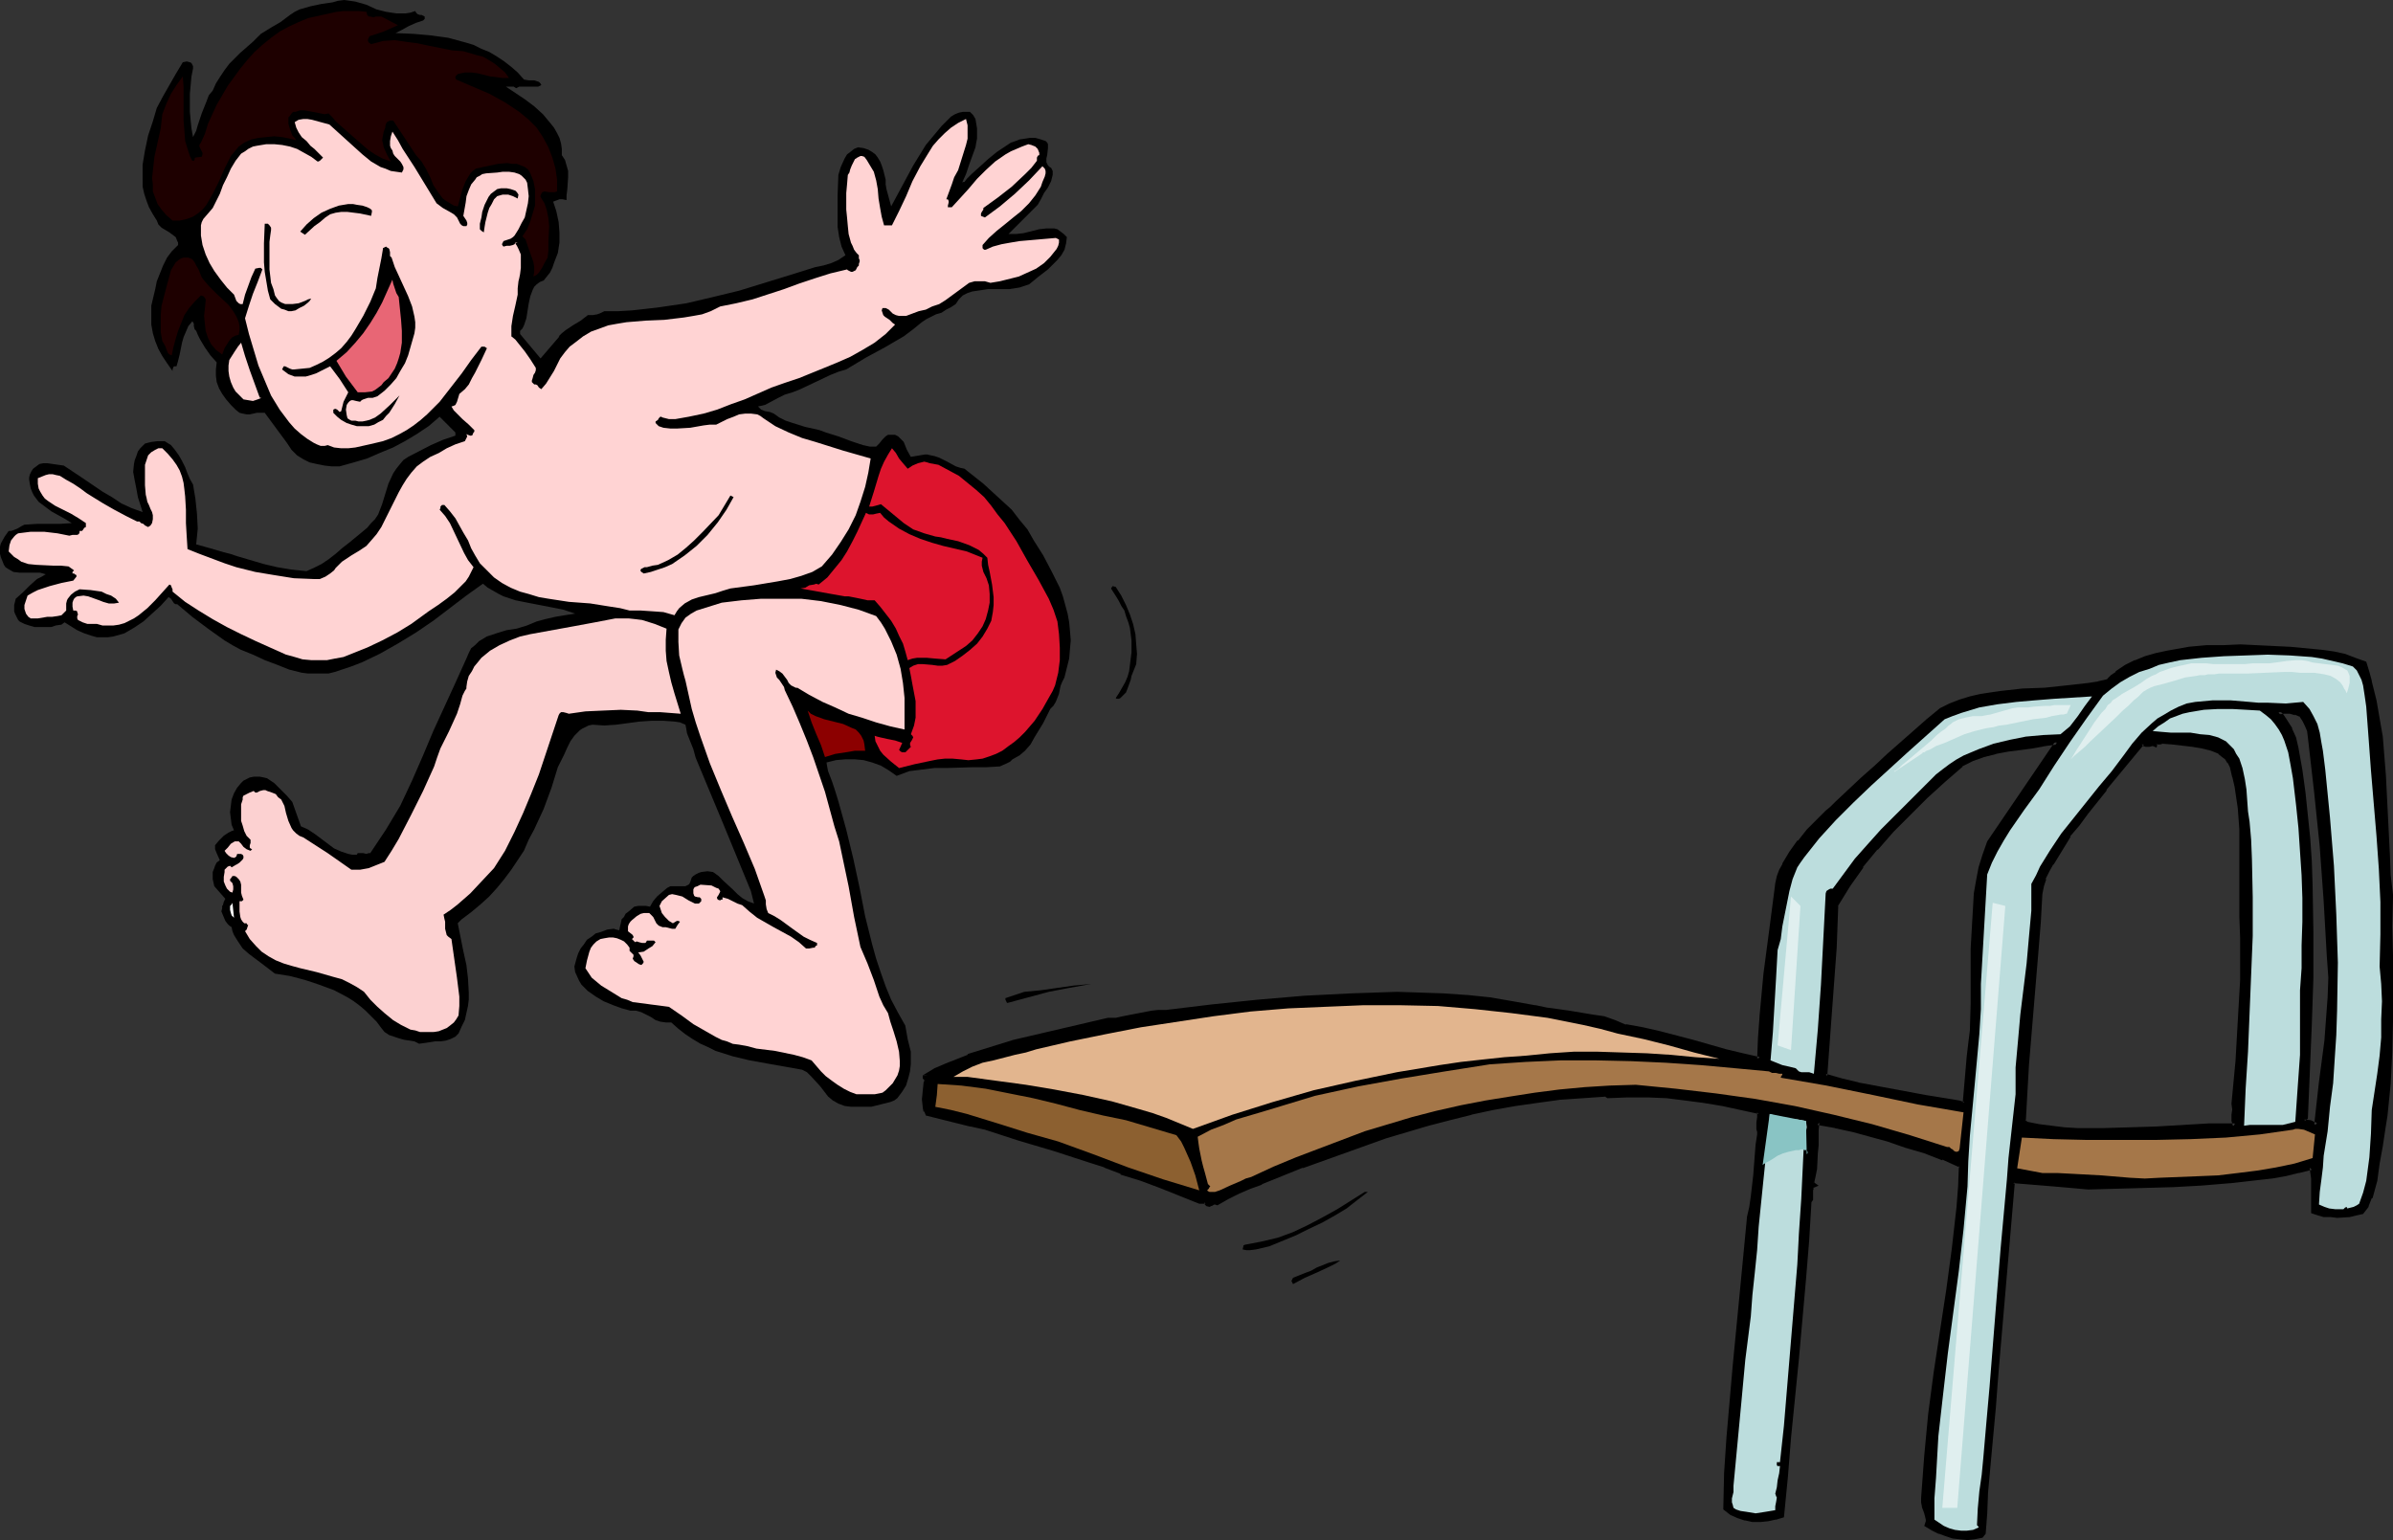 <?xml version="1.0" encoding="UTF-8" standalone="no"?>
<svg
   version="1.0"
   width="129.852mm"
   height="83.579mm"
   id="svg40"
   sodipodi:docname="Swimmer 29.wmf"
   xmlns:inkscape="http://www.inkscape.org/namespaces/inkscape"
   xmlns:sodipodi="http://sodipodi.sourceforge.net/DTD/sodipodi-0.dtd"
   xmlns="http://www.w3.org/2000/svg"
   xmlns:svg="http://www.w3.org/2000/svg">
  <rect width="100%" height="100%" fill="#333333" stroke="none"/>
  <sodipodi:namedview
     id="namedview40"
     pagecolor="#ffffff"
     bordercolor="#000000"
     borderopacity="0.25"
     inkscape:showpageshadow="2"
     inkscape:pageopacity="0.0"
     inkscape:pagecheckerboard="0"
     inkscape:deskcolor="#d1d1d1"
     inkscape:document-units="mm" />
  <defs
     id="defs1">
    <pattern
       id="WMFhbasepattern"
       patternUnits="userSpaceOnUse"
       width="6"
       height="6"
       x="0"
       y="0" />
  </defs>
  <path
     style="fill:#000000;fill-opacity:1;fill-rule:evenodd;stroke:none"
     d="m 467.185,146.069 0.808,0.808 0.646,0.808 0.97,1.777 0.808,1.939 0.485,1.939 0.808,4.686 0.646,4.524 0.646,4.686 0.323,4.686 0.323,4.686 0.323,4.847 0.162,9.533 -0.162,9.695 -0.323,9.533 -0.323,9.533 -0.323,9.372 -0.646,0.323 v 0.323 0.323 l 1.454,0.162 0.646,0.162 0.646,0.485 0.323,-4.524 0.646,-4.363 0.97,-8.564 0.485,-4.201 0.323,-4.363 v -4.363 l -0.162,-4.524 -0.323,-5.655 -0.323,-5.655 -0.97,-11.149 -0.97,-11.149 -0.646,-5.655 -0.646,-5.655 -0.162,-1.293 -0.485,-1.131 -0.646,-1.131 -0.646,-0.808 -0.97,-0.485 -1.293,-0.162 h -1.293 z m -277.467,74.65 2.101,-1.131 2.262,-1.131 4.525,-1.777 4.686,-1.616 4.686,-1.293 4.848,-1.131 4.848,-1.131 9.696,-2.262 h 1.454 l 1.454,-0.323 5.818,-1.131 1.616,-0.162 1.454,-0.162 9.373,-0.969 9.373,-0.969 9.534,-0.808 9.534,-0.646 h 4.848 l 4.686,-0.162 4.848,0.162 4.686,0.162 4.686,0.323 4.686,0.485 4.686,0.646 4.686,0.808 2.262,0.646 2.424,0.323 2.424,0.323 4.686,0.646 2.262,0.485 2.262,0.646 2.262,0.969 3.394,0.646 3.555,0.808 6.787,1.777 6.787,1.939 3.394,0.808 3.555,0.646 0.162,-4.201 0.323,-4.363 0.808,-8.725 0.97,-8.725 1.293,-8.564 0.162,-1.454 0.323,-1.293 0.485,-1.293 0.485,-1.131 1.454,-2.424 1.778,-2.262 1.778,-2.262 1.939,-1.939 1.939,-1.939 0.97,-0.808 0.97,-0.969 5.333,-5.009 2.747,-2.424 2.586,-2.424 5.333,-4.686 2.747,-2.424 2.747,-2.101 1.939,-0.969 1.939,-0.808 2.101,-0.646 2.101,-0.485 2.101,-0.323 2.101,-0.323 4.525,-0.485 4.363,-0.323 4.525,-0.323 4.363,-0.485 2.101,-0.323 2.101,-0.646 0.808,-0.808 0.97,-0.646 1.778,-1.293 2.101,-1.131 1.939,-0.646 2.262,-0.646 2.262,-0.485 4.363,-0.808 3.555,-0.323 3.394,-0.162 h 3.555 3.394 l 6.626,0.485 6.787,0.646 2.262,0.323 2.262,0.485 2.101,0.808 2.101,0.646 0.646,1.939 0.485,1.777 0.808,3.878 0.646,3.716 0.808,3.716 0.162,4.04 0.323,4.04 0.323,8.079 0.485,8.079 0.162,4.201 0.485,4.201 -0.162,6.302 0.162,6.302 v 12.926 l -0.162,6.625 -0.323,6.463 -0.646,6.302 -0.323,3.232 -0.485,3.07 -0.646,3.716 -0.646,3.555 -0.485,1.616 -0.485,1.777 -0.808,1.616 -0.97,1.454 -1.293,0.323 -1.131,0.162 -2.586,0.162 h -1.293 l -1.293,-0.162 -1.131,-0.323 -1.131,-0.323 v -2.262 -2.262 l -0.162,-2.262 -0.162,-2.262 -2.747,0.646 -2.747,0.646 -2.747,0.485 -2.747,0.485 -5.818,0.485 -5.818,0.485 -5.818,0.323 -5.818,0.162 -5.818,0.162 -5.818,0.162 -3.555,-0.323 -3.717,-0.323 -7.757,-0.646 -0.485,0.323 -3.07,37.487 -0.485,4.201 -0.323,4.201 -0.808,8.887 -0.646,8.725 -0.323,4.363 -0.162,4.04 -0.485,0.646 -1.454,0.162 -1.454,0.162 -1.616,-0.162 -1.293,-0.162 -1.454,-0.323 -1.454,-0.646 -1.293,-0.646 -1.293,-0.646 0.323,-0.646 V 311.528 l -0.485,-1.293 -0.323,-1.293 -0.162,-0.808 v -0.808 l 0.162,-4.363 0.323,-4.363 0.97,-8.564 1.131,-8.564 1.293,-8.564 1.293,-8.402 1.131,-8.402 0.97,-8.564 0.162,-4.201 0.323,-4.201 -3.717,-1.616 -3.878,-1.293 -3.717,-1.293 -3.878,-1.293 -7.11,-1.939 -3.555,-0.808 -3.555,-0.646 -0.162,1.454 -0.162,1.616 v 1.616 l -0.162,1.616 -0.162,3.232 -0.162,1.454 -0.485,1.616 0.485,0.323 -0.323,0.162 -0.162,0.323 -0.162,0.485 v 1.454 0.323 l -0.323,0.485 -0.485,7.917 -0.646,8.079 -1.454,16.32 -1.454,16.158 -0.808,7.917 -0.646,8.079 -1.454,0.485 -1.616,0.323 h -1.454 -1.616 l -1.454,-0.323 -1.454,-0.323 -1.454,-0.808 -1.131,-0.808 0.162,-7.271 0.485,-7.271 0.646,-7.271 0.485,-7.433 1.616,-15.189 1.293,-15.189 0.485,-2.262 0.485,-2.101 0.485,-4.201 0.323,-4.201 0.162,-2.101 0.323,-2.262 -0.162,-0.646 v -0.485 -1.131 l 0.162,-1.131 v -1.131 l -3.717,-0.969 -3.878,-0.808 -3.717,-0.646 -3.878,-0.485 -3.878,-0.323 -3.878,-0.323 h -4.04 l -4.04,0.162 -0.485,-0.323 -4.686,0.323 -4.686,0.485 -4.686,0.485 -4.525,0.646 -4.525,0.969 -4.525,0.808 -4.363,1.131 -4.525,1.131 -4.363,1.293 -4.363,1.454 -8.565,2.908 -8.565,3.07 -8.242,3.393 -2.424,0.808 -2.262,1.131 -2.262,1.131 -2.101,1.131 -0.485,-0.162 h -0.323 l -0.323,0.162 -0.323,0.162 -0.323,0.162 h -0.162 l -0.323,-0.162 -0.162,-0.485 h -1.293 l -7.918,-3.232 -4.04,-1.454 -4.04,-1.293 -3.394,-1.293 -3.394,-1.293 -6.949,-2.262 -7.11,-2.101 -6.949,-2.262 -3.07,-0.485 -5.818,-1.616 -3.07,-0.646 -0.323,-0.646 -0.162,-0.808 -0.162,-1.616 v -1.616 l 0.323,-1.616 0.162,-0.323 -0.162,-0.485 -0.162,-0.323 z m 184.709,0 3.232,0.969 3.394,0.808 6.787,1.293 6.949,1.131 7.11,1.131 0.323,0.162 0.323,0.162 0.323,0.162 v -0.162 l 0.162,-0.323 0.808,-9.372 0.323,-2.585 0.323,-2.747 0.162,-5.494 v -5.655 -5.655 l 0.162,-5.655 0.162,-2.747 0.323,-2.747 0.485,-2.747 0.485,-2.585 0.808,-2.747 0.808,-2.424 14.059,-20.682 -2.424,0.485 -2.586,0.323 -2.586,0.323 -2.586,0.323 -2.424,0.485 -2.424,0.646 -2.424,0.969 -2.262,1.131 -3.717,3.232 -3.555,3.393 -3.555,3.393 -3.394,3.393 -3.232,3.716 -3.07,3.716 -2.747,3.878 -2.424,4.04 -0.162,4.363 -0.162,4.363 -0.485,8.725 -0.323,4.363 -0.323,4.201 z m 40.562,9.21 0.646,0.646 2.586,0.485 2.586,0.323 2.586,0.162 2.747,0.323 h 5.171 l 5.494,-0.162 5.333,-0.162 5.494,-0.323 5.494,-0.323 h 5.333 l -0.162,-0.485 -0.162,-0.646 v -1.131 l 0.162,-1.131 -0.162,-1.131 0.808,-8.402 0.485,-8.564 0.323,-8.402 0.162,-4.201 -0.162,-4.363 v -4.363 -4.524 -4.363 -4.524 l -0.162,-4.524 -0.162,-4.363 -0.646,-4.363 -0.485,-2.101 -0.485,-2.101 -0.485,-0.969 -0.646,-0.808 -0.646,-0.485 -0.808,-0.646 -0.808,-0.485 -0.97,-0.323 -1.778,-0.485 -2.101,-0.323 -4.202,-0.323 -1.939,-0.323 -0.485,0.162 h -0.323 l -0.485,0.162 -0.162,0.323 -0.162,-0.162 h -0.323 l -0.646,0.162 h -0.808 -0.323 l -0.323,-0.323 -3.878,4.686 -3.878,4.847 -3.717,4.686 -1.778,2.424 -1.939,2.262 -1.778,2.908 -1.778,2.908 -0.808,1.454 -0.646,1.616 -0.485,1.616 -0.323,1.616 -0.323,5.817 -0.485,5.978 -0.97,11.634 -0.97,11.634 -0.323,5.655 z"
     id="path1" />
  <path
     style="fill:#000000;fill-opacity:1;fill-rule:evenodd;stroke:none"
     d="m 466.215,145.746 1.454,1.454 0.646,0.808 v -0.162 l 0.97,1.777 v 0 l 0.646,1.939 0.646,1.939 v 0 l 0.646,4.524 0.808,4.686 0.485,4.686 0.323,4.686 v -0.162 l 0.323,4.686 0.323,4.847 0.162,9.533 -0.162,9.695 -0.162,9.533 -0.808,18.905 0.162,-0.323 -0.646,0.323 -0.162,0.646 0.323,0.646 1.616,0.323 h -0.162 l 0.646,0.162 h -0.162 l 1.293,0.646 0.485,-5.171 0.485,-4.201 1.131,-8.564 0.485,-4.363 0.323,-4.363 v 0 -4.363 l -0.162,-4.524 -0.323,-5.655 -0.323,-5.655 v -0.162 l -0.97,-10.988 -1.131,-11.149 -0.646,-5.655 -0.646,-5.655 -0.162,-1.454 -0.323,-1.131 h -0.162 l -0.485,-1.131 v 0 l -0.808,-0.969 -1.293,-0.646 -1.131,-0.162 h -1.454 l -2.101,0.162 0.97,0.808 1.293,-0.162 h -0.162 1.293 v 0 l 1.131,0.323 -0.162,-0.162 1.131,0.485 -0.162,-0.162 0.646,0.969 v 0 l 0.485,0.969 v 0 l 0.485,1.131 v 0 l 0.162,1.293 0.646,5.655 0.646,5.655 1.131,10.988 0.808,11.149 v 0 l 0.323,5.655 0.323,5.655 0.323,4.524 -0.162,4.363 v -0.162 l -0.323,4.363 -0.323,4.363 -1.131,8.564 -0.485,4.363 -0.485,4.363 0.808,-0.323 -0.808,-0.323 -0.646,-0.323 v 0 l -1.454,-0.162 0.323,0.162 -0.162,-0.162 v 0.323 l 0.162,-0.162 -0.162,0.162 0.646,-0.485 0.808,-19.228 0.323,-9.533 v -9.695 l -0.162,-9.533 -0.162,-4.847 -0.323,-4.686 v 0 l -0.485,-4.686 -0.485,-4.686 -0.646,-4.686 -0.808,-4.524 v 0 l -0.485,-2.101 -0.808,-1.777 v -0.162 l -1.131,-1.777 -0.646,-0.969 -0.808,-0.808 -0.323,0.808 z"
     id="path2" />
  <path
     style="fill:#000000;fill-opacity:1;fill-rule:evenodd;stroke:none"
     d="m 190.203,220.558 -0.323,0.485 2.101,-1.131 2.262,-0.969 4.525,-1.939 v 0.162 l 4.525,-1.616 4.848,-1.293 4.686,-1.131 4.848,-1.131 9.858,-2.262 h -0.162 l 1.454,-0.162 v 0 l 1.454,-0.162 5.979,-1.131 1.454,-0.162 v 0 l 1.454,-0.162 h 0.162 l 9.373,-0.969 9.373,-0.969 9.534,-0.808 h -0.162 l 9.534,-0.646 4.848,-0.162 h 4.686 4.848 l 4.686,0.323 4.686,0.323 v 0 l 4.686,0.485 4.686,0.646 4.686,0.808 h -0.162 l 2.262,0.485 h 0.162 l 2.424,0.323 2.262,0.323 4.848,0.808 2.262,0.485 v 0 l 2.101,0.646 v 0 l 2.262,0.969 3.555,0.646 v 0 l 3.394,0.808 6.787,1.777 6.787,1.939 3.555,0.808 v 0 l 4.04,0.808 0.162,-4.847 0.162,-4.363 v 0 l 0.97,-8.725 0.97,-8.564 1.131,-8.725 0.162,-1.293 v 0 l 0.485,-1.293 0.485,-1.293 h -0.162 l 0.646,-1.131 v 0 l 1.293,-2.424 1.778,-2.262 v 0.162 l 1.778,-2.262 1.939,-1.939 1.939,-1.939 0.97,-0.808 0.97,-0.969 5.333,-5.009 2.747,-2.424 2.586,-2.424 5.333,-4.686 h -0.162 l 2.747,-2.424 2.747,-2.101 v 0 l 1.939,-0.969 v 0 l 1.939,-0.646 v 0 l 1.939,-0.646 v 0 l 2.101,-0.485 2.101,-0.323 2.262,-0.323 4.363,-0.485 v 0 l 4.363,-0.323 h 0.162 l 4.525,-0.323 4.202,-0.485 2.262,-0.485 v 0 l 2.101,-0.485 0.97,-0.969 0.97,-0.646 h -0.162 l 1.939,-1.293 v 0 l 1.939,-0.969 h -0.162 l 2.101,-0.808 2.101,-0.485 v 0 l 2.262,-0.485 4.525,-0.808 3.394,-0.323 v 0 l 3.394,-0.162 h 3.555 3.394 l 6.626,0.323 v 0 l 6.787,0.808 2.262,0.323 v 0 l 2.101,0.485 2.101,0.646 2.101,0.808 -0.323,-0.323 0.646,1.939 0.485,1.777 v 0 l 0.808,3.716 0.646,3.878 0.808,3.716 0.323,4.04 v -0.162 l 0.162,4.04 0.808,16.158 0.323,4.201 v 0.162 l 0.323,4.04 v 0 6.302 6.302 12.926 6.625 l -0.323,6.463 v -0.162 l -0.646,6.463 -0.485,3.232 -0.485,3.07 -0.646,3.555 -0.646,3.555 v 0 l -0.485,1.777 -0.485,1.616 h 0.162 l -0.808,1.616 v -0.162 l -0.97,1.454 0.323,-0.162 -1.293,0.323 -1.293,0.162 -2.586,0.162 h 0.162 -1.293 v 0 l -1.293,-0.162 h 0.162 l -1.131,-0.323 -1.293,-0.323 0.323,0.485 v -2.262 l 0.162,-2.262 -0.162,-2.262 v 0 l -0.323,-2.747 -3.232,0.808 h 0.162 l -2.747,0.485 -2.747,0.485 -2.747,0.485 -5.818,0.646 v 0 l -5.818,0.323 -5.818,0.323 -5.818,0.162 -5.818,0.162 -5.818,0.323 h 0.162 l -3.555,-0.485 -3.878,-0.323 -7.918,-0.485 -0.646,0.323 -3.232,37.81 -0.485,4.201 -0.323,4.201 -0.808,8.725 -0.646,8.887 -0.323,4.201 v 0.162 l -0.162,4.04 v -0.162 l -0.485,0.485 0.323,-0.162 -1.454,0.323 h 0.162 -1.454 -1.616 0.162 l -1.454,-0.323 h 0.162 l -1.616,-0.323 -1.293,-0.485 h 0.162 l -1.454,-0.646 -1.293,-0.646 0.323,0.485 0.323,-0.808 v -0.808 l -0.485,-1.293 -0.485,-1.293 v 0.162 -0.808 0.162 -0.808 -0.162 l 0.162,-4.363 v 0.162 l 0.323,-4.363 0.97,-8.725 1.131,-8.564 2.586,-16.804 1.131,-8.564 0.808,-8.402 0.323,-4.201 v -0.162 l 0.162,-4.524 -3.878,-1.777 v 0 l -3.878,-1.293 -3.717,-1.293 -3.878,-1.293 -7.11,-1.939 -3.555,-0.808 v 0 l -4.202,-0.646 -0.162,1.939 -0.162,1.616 v 1.616 1.616 l -0.323,3.232 v -0.162 l -0.162,1.616 v -0.162 l -0.485,1.939 0.808,0.485 v -0.808 -0.323 l 0.162,0.485 0.323,-1.454 v 0 l 0.323,-1.616 v 0 l 0.162,-3.232 0.162,-1.616 v -1.616 0.162 -1.616 l 0.162,-1.616 -0.485,0.485 3.717,0.646 h -0.162 l 3.717,0.808 7.11,1.939 3.717,1.293 3.878,1.131 3.717,1.454 v -0.162 l 3.555,1.616 -0.162,-0.323 -0.162,4.201 v 0 l -0.323,4.201 -0.97,8.564 -1.131,8.402 -2.586,16.966 -1.131,8.564 -0.808,8.564 -0.323,4.363 v 0 l -0.323,4.363 v 0 0.808 l 0.162,0.808 v 0.162 l 0.485,1.293 0.323,1.293 v -0.162 0.646 -0.162 l -0.323,0.969 1.616,0.969 1.293,0.646 h 0.162 l 1.293,0.485 1.454,0.485 v 0 l 1.454,0.162 v 0 l 1.616,0.162 1.454,-0.162 v 0 l 1.616,-0.323 0.646,-0.808 0.323,-4.201 v 0 l 0.162,-4.201 0.808,-8.887 0.808,-8.725 0.323,-4.363 0.323,-4.04 3.232,-37.648 -0.323,0.323 0.485,-0.162 h -0.323 l 7.918,0.646 3.717,0.323 3.555,0.323 v 0 l 5.818,-0.162 5.818,-0.162 5.818,-0.162 5.818,-0.323 5.818,-0.485 h 0.162 l 5.656,-0.646 2.909,-0.323 2.747,-0.485 2.586,-0.646 h 0.162 l 2.586,-0.646 -0.485,-0.485 0.323,2.262 v 0 2.262 2.262 2.585 l 1.454,0.485 1.131,0.323 h 0.162 1.131 0.162 l 1.293,0.162 v 0 l 2.586,-0.162 1.293,-0.323 1.454,-0.323 1.131,-1.454 v -0.162 l 0.646,-1.616 h 0.162 l 0.485,-1.777 0.485,-1.777 v 0 l 0.485,-3.555 0.646,-3.555 0.485,-3.232 0.485,-3.07 0.646,-6.463 v 0 l 0.323,-6.463 0.162,-6.625 v -12.926 l -0.162,-6.302 0.162,-6.302 v -0.162 l -0.485,-4.04 v 0 l -0.162,-4.201 -0.808,-16.158 -0.323,-4.04 v 0 l -0.323,-4.04 -0.646,-3.716 -0.646,-3.716 -0.97,-3.878 v -0.162 l -0.485,-1.777 -0.646,-2.101 -2.262,-0.808 -2.101,-0.808 -2.262,-0.485 v 0 l -2.262,-0.323 -6.787,-0.646 h -0.162 l -6.626,-0.323 -3.394,-0.162 -3.555,0.162 h -3.394 v 0 l -3.555,0.323 -4.525,0.808 -2.262,0.485 v 0 l -2.262,0.646 -1.939,0.808 h -0.162 l -1.939,0.969 v 0 l -1.939,1.293 v 0.162 l -0.97,0.646 -0.808,0.808 h 0.162 l -2.101,0.485 h 0.162 l -2.101,0.323 -4.363,0.485 -4.525,0.485 v 0 l -4.363,0.162 h -0.162 l -4.363,0.485 -2.262,0.323 -2.101,0.323 -2.101,0.485 v 0 l -2.101,0.646 v 0 l -2.101,0.808 v 0 l -1.939,0.969 -2.747,2.262 -2.747,2.424 v 0 l -5.333,4.686 -2.586,2.424 -2.747,2.424 -5.333,5.009 -0.97,0.969 -0.97,0.808 -1.939,1.939 -1.939,1.939 -1.778,2.262 h -0.162 l -1.616,2.262 -1.454,2.424 v 0.162 l -0.646,1.131 v 0 l -0.485,1.293 -0.323,1.454 v 0 l -0.162,1.293 -1.131,8.725 -1.131,8.564 -0.808,8.725 v 0.162 l -0.323,4.363 -0.162,4.201 0.646,-0.323 -3.555,-0.808 v 0 l -3.394,-0.808 -6.787,-1.939 -6.787,-1.777 -3.555,-0.808 v 0 l -3.555,-0.646 0.162,0.162 -2.262,-0.969 v 0 l -2.262,-0.808 v 0 l -2.262,-0.323 -4.848,-0.808 -2.262,-0.323 -2.424,-0.323 v 0 l -2.262,-0.485 h -0.162 l -4.525,-0.808 -4.686,-0.808 -4.686,-0.485 h -0.162 l -4.686,-0.323 -4.686,-0.162 -4.848,-0.162 -4.686,0.162 -4.848,0.162 -9.534,0.485 v 0 l -9.534,0.808 -9.373,0.969 -9.373,1.131 v 0 h -1.454 -0.162 l -1.454,0.162 -5.818,1.131 -1.454,0.323 v 0 h -1.616 l -9.696,2.262 -4.848,1.131 -4.848,1.131 -4.686,1.454 -4.686,1.454 v 0.162 l -4.525,1.777 -2.262,0.969 -2.424,1.454 z"
     id="path3" />
  <path
     style="fill:#000000;fill-opacity:1;fill-rule:evenodd;stroke:none"
     d="m 371.841,242.695 -0.485,0.323 -0.323,0.485 v 0.485 1.616 -0.162 l -0.162,0.485 0.162,-0.162 -0.323,0.485 -0.646,8.079 -0.646,8.079 -1.454,16.158 -1.454,16.32 -0.808,7.917 -0.646,7.917 0.323,-0.323 -1.454,0.485 h 0.162 l -1.616,0.323 -1.454,0.162 v 0 l -1.616,-0.162 h 0.162 l -1.616,-0.162 h 0.162 l -1.454,-0.485 v 0 l -1.454,-0.646 h 0.162 l -1.293,-0.808 0.162,0.323 0.323,-7.271 0.485,-7.271 v 0.162 l 0.485,-7.433 0.646,-7.433 1.454,-15.027 1.454,-15.189 v 0 l 0.485,-2.262 v 0 l 0.485,-2.262 0.323,-4.201 0.323,-4.201 0.323,-2.101 0.323,-2.262 -0.162,-0.646 v -0.646 0.162 -1.131 0 l 0.162,-1.131 v 0 -1.454 l -4.04,-1.131 h -0.162 l -3.878,-0.808 -3.717,-0.646 -3.878,-0.485 -3.717,-0.323 h -0.162 l -3.878,-0.162 h -4.04 -4.04 l 0.162,0.162 -0.485,-0.485 -4.848,0.323 h -0.162 l -4.525,0.485 -4.686,0.485 -4.686,0.808 -4.525,0.808 -4.525,0.969 v 0 l -4.363,0.969 -4.525,1.293 -4.363,1.131 -4.363,1.454 -8.565,2.908 -8.403,3.07 -0.162,0.162 -8.403,3.393 0.162,-0.162 -2.424,0.808 v 0.162 l -2.262,0.969 -2.262,1.131 -2.101,1.131 h 0.162 -0.323 -0.485 l -0.485,0.162 -0.323,0.162 h 0.162 -0.323 v 0 h -0.162 l 0.323,0.162 -0.323,-0.162 h 0.162 l -0.323,-0.646 h -1.616 0.162 l -7.918,-3.07 v 0 l -4.04,-1.454 -4.04,-1.454 v 0.162 l -3.232,-1.454 h -0.162 l -3.394,-1.293 -6.949,-2.101 -7.11,-2.262 -7.11,-2.262 v 0 l -3.07,-0.485 h 0.162 l -5.979,-1.616 v 0 l -3.07,-0.485 0.323,0.162 -0.323,-0.646 h 0.162 l -0.162,-0.808 v 0.162 l -0.162,-1.616 v 0 -1.616 0.162 l 0.323,-1.777 v 0.162 l 0.162,-0.485 -0.162,-0.646 -0.162,-0.323 v 0 -0.323 h -0.97 v 0.646 l 0.323,0.323 v 0 0.323 -0.162 l -0.162,0.323 v 0.162 l -0.162,1.616 v 0 l -0.162,1.616 v 0.162 l 0.162,1.454 v 0.162 l 0.162,0.808 h 0.162 l 0.323,0.808 3.232,0.808 v 0 l 5.818,1.454 h 0.162 l 2.909,0.646 v 0 l 6.949,2.262 7.11,2.101 6.949,2.262 3.555,1.131 h -0.162 l 3.394,1.293 v 0.162 l 4.202,1.293 3.878,1.454 v 0 l 8.08,3.232 h 1.293 l -0.323,-0.323 0.162,0.485 0.323,0.323 0.646,0.162 0.323,-0.162 0.485,-0.162 h -0.162 l 0.323,-0.162 h -0.162 0.323 v 0 l 0.485,0.162 2.262,-1.293 2.262,-1.131 2.262,-0.969 v 0 l 2.262,-0.808 0.162,-0.162 8.403,-3.393 -0.162,0.162 8.565,-3.07 8.565,-3.07 4.363,-1.293 4.363,-1.293 4.363,-1.131 4.525,-1.131 h -0.162 l 4.525,-0.969 4.525,-0.808 4.525,-0.646 4.686,-0.646 4.686,-0.323 v 0 l 4.686,-0.323 h -0.162 l 0.485,0.323 4.202,-0.162 h 4.04 l 3.878,0.162 v 0 l 3.878,0.485 3.717,0.485 3.878,0.646 3.717,0.808 v 0 l 3.717,0.808 -0.323,-0.323 v 1.131 -0.162 l -0.162,1.131 v 0.162 1.131 0 l 0.162,0.646 v 0.646 -0.162 l -0.323,2.101 -0.162,2.101 -0.323,4.201 -0.485,4.201 -0.323,2.262 v 0 l -0.485,2.101 v 0.162 l -1.454,15.189 -1.454,15.027 -0.646,7.433 -0.646,7.433 v 0 l -0.485,7.271 -0.162,7.433 1.454,1.131 v 0 l 1.454,0.646 v 0 l 1.454,0.485 h 0.162 l 1.454,0.323 v 0 h 1.616 v 0 l 1.616,-0.162 1.454,-0.323 h 0.162 l 1.616,-0.485 0.808,-8.241 0.646,-8.079 1.616,-16.158 1.454,-16.32 0.646,-7.917 0.485,-8.079 v 0.162 l 0.323,-0.485 v -0.485 0 -1.454 0 l 0.162,-0.485 -0.162,0.162 0.162,-0.323 -0.162,0.162 1.131,-0.485 -1.131,-0.808 z"
     id="path4" />
  <path
     style="fill:#000000;fill-opacity:1;fill-rule:evenodd;stroke:none"
     d="m 373.942,221.043 3.555,1.131 3.394,0.808 v 0 l 6.949,1.293 6.949,1.131 6.949,1.131 v 0 l 0.323,0.162 h -0.162 l 0.485,0.162 0.485,0.162 0.485,-0.323 0.162,-0.485 0.808,-9.533 0.323,-2.585 0.162,-2.747 v 0 l 0.162,-5.494 0.162,-5.655 v -5.655 l 0.162,-5.655 0.162,-2.747 v 0 l 0.323,-2.747 0.485,-2.747 0.485,-2.585 v 0 l 0.808,-2.585 0.808,-2.585 v 0.162 l 14.544,-21.49 -3.555,0.646 -2.424,0.323 -2.586,0.323 -2.586,0.485 -2.424,0.323 h -0.162 l -2.424,0.646 -2.424,0.969 v 0 l -2.424,1.131 -3.717,3.393 -3.555,3.393 -3.555,3.393 -3.394,3.393 -3.232,3.716 v 0 l -2.909,3.716 h -0.162 l -2.747,3.878 -2.586,4.201 -0.162,4.524 -0.162,4.363 -0.485,8.725 v 0 l -0.323,4.201 -0.323,4.363 -0.646,9.372 0.808,-0.323 0.646,-8.887 0.323,-4.363 0.323,-4.363 v 0 l 0.646,-8.725 0.162,-4.363 0.162,-4.363 -0.162,0.323 2.586,-4.201 2.747,-3.878 h -0.162 l 3.07,-3.716 v 0.162 l 3.232,-3.716 3.394,-3.393 3.555,-3.555 3.555,-3.232 3.717,-3.232 h -0.162 l 2.262,-1.131 v 0 l 2.262,-0.808 2.586,-0.646 h -0.162 l 2.586,-0.485 2.586,-0.323 2.424,-0.323 2.586,-0.485 2.424,-0.323 -0.323,-0.808 -14.059,20.682 -0.97,2.747 -0.808,2.585 v 0 l -0.485,2.585 -0.485,2.747 -0.162,2.908 v 0 l -0.162,2.747 -0.323,5.655 v 5.655 5.655 l -0.162,5.494 v 0 l -0.323,2.585 -0.323,2.747 -0.808,9.372 0.162,-0.162 -0.162,0.323 v -0.162 0.162 l 0.323,-0.162 h -0.162 0.162 l -0.485,-0.162 -0.485,-0.162 v 0 l -6.949,-1.131 -6.949,-1.293 -6.949,-1.293 h 0.162 l -3.394,-0.808 -3.394,-0.969 0.323,0.485 z"
     id="path5" />
  <path
     style="fill:#000000;fill-opacity:1;fill-rule:evenodd;stroke:none"
     d="m 414.504,230.091 0.97,0.969 2.747,0.485 2.424,0.323 2.747,0.162 2.586,0.162 h 0.162 l 5.171,0.162 5.494,-0.162 5.333,-0.323 5.494,-0.323 5.494,-0.162 5.979,-0.162 -0.485,-0.969 v 0 -0.485 0 -1.131 -1.131 0 -1.131 0.162 l 0.646,-8.564 v 0 l 0.646,-8.564 0.323,-8.402 0.162,-4.201 -0.162,-4.363 -0.162,-4.363 v -4.524 l 0.162,-4.363 v -4.524 l -0.162,-4.524 -0.323,-4.363 v -0.162 l -0.485,-4.363 -0.485,-2.101 v 0 l -0.485,-2.101 -0.646,-0.969 v 0 l -0.646,-0.808 -0.646,-0.646 -0.162,-0.162 -0.646,-0.485 h -0.162 l -0.808,-0.485 v -0.162 l -0.97,-0.323 -1.778,-0.485 h -0.162 l -1.939,-0.323 -4.363,-0.323 -2.101,-0.323 -0.323,0.162 v 0 h -0.323 l -0.646,0.162 -0.323,0.323 -0.162,0.323 0.646,-0.162 -0.323,-0.162 h -0.485 -0.646 l -0.646,0.162 h 0.162 l -0.323,-0.162 0.162,0.162 -0.646,-0.485 -4.202,4.847 -3.878,4.847 v 0 l -3.717,4.847 -1.939,2.262 h 0.162 l -1.939,2.424 v 0 l -1.778,2.908 -1.778,2.908 v 0 l -0.808,1.454 -0.646,1.616 h -0.162 l -0.485,1.616 v 0 l -0.323,1.616 v 0.162 l -0.323,5.817 -0.323,5.978 v -0.162 l -1.131,11.634 -0.97,11.634 v 0.162 l -0.323,5.655 -0.323,5.978 0.97,-0.162 0.323,-5.817 0.323,-5.655 v 0 l 0.97,-11.634 0.97,-11.634 v 0 l 0.485,-5.978 0.323,-5.817 v 0 l 0.323,-1.616 v 0 l 0.485,-1.454 h -0.162 l 0.808,-1.616 0.808,-1.454 v 0.162 l 1.778,-2.908 1.778,-2.908 h -0.162 l 1.939,-2.262 v 0 l 1.778,-2.424 3.878,-4.847 h -0.162 l 3.878,-4.686 3.878,-4.686 h -0.485 l 0.323,0.323 0.485,0.162 h 0.808 l 0.646,-0.162 v 0 h 0.323 -0.323 l 0.808,0.323 0.162,-0.808 -0.162,0.162 h 0.162 -0.162 0.485 -0.162 0.485 l 0.485,-0.162 h -0.323 l 2.101,0.162 4.202,0.485 1.939,0.323 v 0 l 1.939,0.485 0.808,0.323 v 0 l 0.808,0.323 h -0.162 l 0.808,0.646 v 0 l 0.646,0.485 v 0 l 0.485,0.808 v -0.162 l 0.485,0.969 v 0 l 0.485,2.101 v -0.162 l 0.485,2.101 0.646,4.363 v 0 l 0.323,4.363 v 4.524 4.524 4.363 4.524 l 0.162,4.363 v 4.363 4.201 l -0.485,8.402 -0.485,8.564 v -0.162 l -0.808,8.564 0.162,1.293 v -0.162 l -0.162,1.131 v 1.131 0.162 l 0.162,0.485 0.162,0.646 0.485,-0.646 h -5.333 l -5.494,0.323 -5.494,0.323 -5.333,0.162 -5.494,0.162 h -5.171 v 0 l -2.747,-0.162 -2.586,-0.323 -2.586,-0.323 -2.424,-0.485 0.162,0.162 -0.646,-0.646 0.162,0.323 z"
     id="path6" />
  <path
     style="fill:#000000;fill-opacity:1;fill-rule:evenodd;stroke:none"
     d="m 1.778,108.906 h 0.485 l 0.485,-0.162 0.808,-0.323 0.808,-0.485 0.646,-0.323 2.586,-0.162 h 2.424 2.262 l 2.424,-0.162 -1.293,-0.808 -1.454,-0.808 -1.454,-0.808 -1.293,-0.969 -1.293,-0.969 -0.97,-1.293 -0.323,-0.646 -0.323,-0.808 L 6.141,99.372 5.979,98.403 V 98.241 97.918 L 6.141,97.272 6.464,96.625 6.787,96.141 7.434,95.656 8.08,95.171 8.888,95.01 h 0.808 l 3.394,0.485 3.878,2.585 4.04,2.747 1.939,1.131 1.939,1.293 2.101,0.969 2.262,0.808 -0.97,-3.07 -0.323,-1.777 -0.323,-1.616 -0.323,-1.777 0.162,-1.616 0.162,-0.808 0.323,-0.808 0.323,-0.969 0.485,-0.646 0.485,-0.485 0.485,-0.485 0.646,-0.162 0.646,-0.162 1.293,-0.162 h 1.454 l 1.293,0.808 0.808,0.969 0.808,1.131 0.646,1.131 0.646,1.293 0.485,1.293 0.485,1.131 0.646,1.131 0.485,2.908 0.323,3.07 0.162,3.07 -0.162,1.616 -0.162,1.616 2.909,0.808 2.747,0.808 1.293,0.323 1.454,0.485 2.747,0.808 2.747,0.808 2.747,0.646 2.909,0.485 3.07,0.323 1.454,-0.646 1.616,-0.808 1.454,-0.969 1.454,-1.131 1.293,-1.131 1.454,-1.131 2.747,-2.262 0.97,-0.808 0.808,-0.969 0.808,-0.808 0.646,-0.969 0.808,-2.101 0.646,-2.101 0.646,-2.101 0.97,-2.101 0.646,-0.969 0.646,-0.808 0.808,-0.969 0.97,-0.646 4.686,-2.424 2.586,-1.131 2.424,-0.808 v -0.646 l -3.232,-3.232 -2.262,1.939 -2.424,1.616 -2.424,1.454 -2.424,1.293 -2.747,1.131 -2.586,1.131 -2.747,0.808 -2.909,0.808 H 68.034 L 66.579,95.494 64.963,95.171 63.509,94.848 62.216,94.202 60.923,93.394 59.792,92.263 58.822,90.808 54.298,84.668 H 52.682 l -1.454,0.323 h -0.646 l -0.808,-0.162 -0.646,-0.162 -0.808,-0.646 -0.97,-0.969 -0.97,-1.131 -0.808,-1.131 -0.646,-1.131 -0.485,-1.293 -0.162,-1.293 v -1.293 l 0.162,-1.454 -1.293,-1.454 -1.131,-1.616 -0.97,-1.616 -0.485,-0.969 -0.323,-0.808 -0.162,-0.162 -0.162,-0.162 -0.162,-0.646 v -0.485 l -0.162,-0.323 -0.162,-0.162 -0.808,0.969 -0.485,1.131 -0.485,1.131 -0.323,1.131 -0.485,2.424 -0.323,1.293 -0.323,1.131 h -0.485 l -0.162,0.162 -0.162,0.485 v 0.323 l -1.131,-1.616 -0.97,-1.454 -0.808,-1.454 -0.646,-1.616 -0.485,-1.616 -0.323,-1.777 v -1.939 -1.939 l 0.808,-3.393 0.323,-1.616 0.646,-1.616 0.646,-1.616 0.808,-1.616 0.97,-1.293 1.293,-1.293 v -0.485 l -0.162,-0.323 -0.323,-0.808 -0.646,-0.485 -0.646,-0.485 -1.616,-0.969 -0.646,-0.646 -0.323,-0.808 -0.808,-1.293 -0.808,-1.454 -0.485,-1.293 -0.485,-1.454 -0.323,-1.454 V 36.84 35.386 33.77 l 0.485,-2.908 0.646,-3.07 0.97,-2.908 0.808,-2.747 1.293,-2.424 1.293,-2.262 1.293,-2.262 1.454,-2.424 0.808,-0.162 0.646,0.162 0.323,0.162 0.162,0.323 0.162,0.323 v 0.485 l -0.323,1.616 -0.162,1.777 -0.162,1.777 v 1.777 1.939 l 0.162,1.777 0.162,1.616 0.323,1.777 0.646,-1.293 0.323,-1.131 0.808,-2.424 0.97,-2.424 0.485,-1.293 0.808,-0.969 0.646,-1.454 0.808,-1.293 0.97,-1.454 0.97,-1.293 1.131,-1.131 1.131,-1.131 L 51.874,8.564 52.682,7.756 53.49,6.948 55.59,5.655 57.53,4.524 59.469,3.07 60.438,2.424 61.408,1.939 63.67,1.293 65.933,0.808 68.195,0.485 69.326,0.162 70.619,0 l 1.131,0.162 1.131,0.162 2.262,0.646 2.101,0.969 1.939,0.485 2.101,0.323 h 0.808 1.131 l 0.97,-0.162 0.97,-0.323 0.162,0.323 0.323,0.323 0.485,0.162 h 0.323 l 0.323,0.162 0.323,0.162 V 3.716 3.878 l -0.323,0.323 -1.454,0.485 -1.454,0.646 -1.454,0.808 -1.293,0.646 3.717,0.162 3.555,0.323 3.555,0.485 1.778,0.485 1.778,0.485 1.616,0.485 1.616,0.808 1.616,0.646 1.616,0.969 1.454,0.969 1.454,1.131 1.293,1.131 1.293,1.454 0.97,0.162 h 1.131 l 0.97,0.323 0.323,0.323 0.162,0.323 -0.646,0.323 h -0.646 -1.293 -1.293 -0.646 l -0.646,0.323 -0.485,-0.323 h -0.485 -1.131 l 1.939,1.293 1.939,1.293 1.939,1.454 1.778,1.616 1.616,1.939 0.646,0.808 0.646,1.131 0.485,0.969 0.323,1.131 0.162,1.131 v 1.293 l 0.646,0.969 0.323,1.131 0.323,1.131 v 1.293 l -0.162,2.424 -0.162,1.293 v 0.969 l -0.808,-0.162 h -0.646 l -1.293,0.485 0.646,1.939 0.485,2.262 0.162,2.101 v 2.101 l -0.323,2.101 -0.808,2.101 -0.323,0.969 -0.485,0.969 -0.646,0.808 -0.646,0.808 -0.808,0.323 -0.646,0.485 -0.485,0.485 -0.323,0.646 -0.485,1.293 -0.323,1.454 -0.485,3.07 -0.485,1.454 -0.323,0.646 -0.485,0.485 v 0.646 l 4.202,5.009 3.878,-4.524 h -0.162 l 0.646,-0.646 0.808,-0.646 1.454,-0.969 1.616,-0.969 1.454,-1.131 h 0.97 l 0.97,-0.162 0.808,-0.323 0.646,-0.323 h 2.909 l 2.747,-0.162 2.909,-0.323 2.747,-0.323 5.494,-0.808 5.494,-1.293 5.333,-1.293 10.504,-3.232 5.171,-1.616 1.616,-0.323 1.616,-0.485 1.454,-0.646 1.454,-0.969 -0.808,-1.777 -0.485,-1.939 -0.323,-2.101 v -2.101 -4.363 l 0.162,-4.201 0.485,-1.616 0.808,-1.777 0.485,-0.808 0.646,-0.485 0.808,-0.646 0.808,-0.323 1.131,0.162 0.97,0.323 0.808,0.485 0.646,0.485 0.485,0.646 0.485,0.808 0.323,0.808 0.323,0.969 0.485,1.939 v 0.969 l 0.162,0.969 0.485,1.777 0.485,1.777 2.262,-4.201 2.262,-4.201 1.293,-2.101 1.293,-2.101 1.616,-1.939 1.616,-1.939 0.646,-0.646 0.646,-0.646 0.646,-0.646 0.808,-0.485 0.808,-0.323 0.808,-0.162 h 0.646 0.808 l 0.646,0.646 0.485,0.808 0.162,0.969 0.162,0.969 v 2.101 l -0.162,0.808 -0.162,0.969 -0.646,1.777 -0.646,1.777 -0.646,1.939 -0.808,1.777 0.162,-0.162 h 0.323 l 0.485,-0.646 0.485,-0.485 0.485,-0.485 1.616,-1.454 1.778,-1.616 1.778,-1.454 1.939,-1.293 0.97,-0.646 0.97,-0.323 0.808,-0.323 1.131,-0.162 0.97,-0.162 h 1.131 l 1.131,0.323 0.97,0.323 0.323,0.323 0.162,0.323 v 0.808 l -0.162,1.454 -0.162,0.646 v 0.808 l 0.323,0.646 0.323,0.323 0.323,0.162 0.323,0.646 v 0.808 l -0.162,0.646 -0.162,0.646 -0.646,1.293 -0.808,1.131 -0.646,1.293 -0.646,1.131 -0.97,0.969 -0.97,0.969 -2.101,2.101 -1.939,1.939 h 0.808 0.808 l 1.454,-0.162 3.232,-0.808 1.454,-0.162 h 0.808 0.808 l 0.646,0.162 0.646,0.485 0.646,0.485 0.646,0.646 -0.162,1.293 -0.323,1.293 -0.646,1.131 -0.808,0.969 -0.97,0.969 -0.97,0.969 -2.101,1.616 -0.97,0.808 -0.808,0.646 -0.97,0.323 -0.97,0.323 -2.101,0.323 h -2.262 -2.101 l -2.101,0.323 -1.131,0.162 -0.97,0.323 -0.97,0.485 -0.808,0.808 -0.646,0.969 -0.97,0.646 -0.97,0.485 -0.97,0.646 -1.131,0.323 -0.97,0.485 -0.97,0.485 -0.97,0.646 -1.778,1.454 -1.939,1.454 -1.939,1.131 -1.939,1.131 -3.878,2.101 -4.04,2.424 -1.616,0.485 -1.616,0.646 -6.141,2.908 -1.616,0.646 -1.616,0.485 -1.293,0.646 -2.747,1.454 -0.646,0.162 -0.808,0.162 0.646,0.646 0.808,0.323 0.97,0.162 0.808,0.323 1.131,0.808 1.293,0.646 1.454,0.485 2.586,0.808 1.454,0.323 1.454,0.323 1.293,0.485 2.586,0.808 2.586,0.969 2.424,0.808 1.454,0.323 h 1.293 l 0.646,-0.646 0.646,-0.808 0.646,-0.646 0.485,-0.323 h 0.485 0.485 0.485 l 0.646,0.323 0.646,0.646 0.485,0.485 0.646,1.616 0.808,1.454 0.97,-0.162 0.97,-0.162 0.97,-0.162 h 0.485 l 0.646,0.162 0.808,0.162 0.97,0.323 1.616,0.808 1.778,0.969 0.97,0.323 0.808,0.162 3.878,3.07 1.939,1.777 1.939,1.777 1.939,1.777 1.616,2.101 1.616,1.939 1.293,2.262 1.939,3.07 1.778,3.393 1.616,3.232 0.646,1.777 0.485,1.777 0.485,1.777 0.323,1.777 0.162,1.777 0.162,1.939 -0.162,1.777 -0.162,1.939 -0.485,1.939 -0.485,1.939 -0.485,0.969 -0.323,0.808 -0.323,1.616 -0.646,1.616 -0.485,0.808 -0.646,0.646 -1.454,2.908 -1.778,2.908 -0.808,1.454 -1.131,1.293 -1.131,0.969 -1.454,0.808 -0.485,0.485 -0.646,0.323 -1.454,0.646 -2.747,0.162 h -2.747 l -5.333,0.162 h -2.586 l -2.586,0.323 -2.586,0.323 -2.586,0.969 -1.616,-1.131 -1.616,-0.969 -1.778,-0.646 -1.778,-0.485 -1.778,-0.162 h -1.939 l -1.939,0.162 -1.939,0.485 0.162,0.969 0.162,0.808 0.808,2.101 0.646,1.939 0.646,2.101 0.808,2.908 0.808,2.908 1.454,5.978 1.293,5.979 1.131,5.817 1.454,5.817 0.808,2.908 0.97,2.908 0.97,2.747 1.131,2.747 1.454,2.747 1.454,2.585 0.485,2.747 0.323,1.293 0.323,1.293 v 1.293 1.293 l -0.162,1.454 -0.323,1.293 -0.485,1.616 -0.808,1.293 -0.485,0.646 -0.485,0.646 -0.646,0.485 -0.808,0.323 -1.293,0.323 -1.293,0.323 -1.293,0.323 h -1.454 -1.293 -1.454 l -1.293,-0.162 -1.293,-0.485 -1.131,-0.646 -0.97,-0.808 -1.616,-2.101 -1.778,-1.939 -0.97,-0.969 -0.97,-0.485 -7.272,-1.293 -3.555,-0.646 -3.394,-0.808 -3.555,-1.131 -1.616,-0.808 -1.454,-0.646 -1.616,-0.969 -1.454,-0.969 -1.454,-1.131 -1.454,-1.293 h -0.485 -0.646 l -1.131,-0.162 -0.97,-0.323 -0.97,-0.646 -1.939,-0.969 -1.131,-0.323 h -1.131 l -1.778,-0.485 -1.778,-0.646 -1.939,-0.808 -1.616,-0.969 -1.616,-1.131 -0.646,-0.646 -0.646,-0.646 -0.485,-0.808 -0.808,-1.777 -0.162,-1.131 0.485,-1.777 0.323,-0.969 0.485,-0.969 0.646,-0.808 0.646,-0.969 0.97,-0.646 0.808,-0.646 1.131,-0.323 1.293,-0.485 1.293,-0.162 0.485,0.162 0.646,0.162 0.162,-0.808 0.162,-0.646 0.162,-0.808 0.485,-0.485 0.323,-0.646 0.646,-0.485 1.131,-0.969 0.808,-0.162 h 0.808 0.808 l 0.808,0.162 0.646,-1.131 0.808,-0.969 1.131,-0.969 0.97,-0.808 0.646,-0.323 h 0.808 0.808 0.808 0.646 l 0.646,-0.323 0.162,-0.162 0.162,-0.323 0.162,-0.485 0.162,-0.485 0.323,-0.323 0.485,-0.323 0.646,-0.323 0.485,-0.162 1.293,-0.162 1.131,0.162 1.131,0.808 0.97,0.969 1.939,1.777 0.97,0.969 0.97,0.808 1.131,0.646 1.293,0.485 -0.646,-2.585 -5.656,-13.734 -5.656,-13.573 -0.485,-1.777 -0.646,-1.616 -0.646,-1.616 -0.162,-0.969 -0.162,-0.808 -1.131,-0.485 -1.131,-0.162 -2.262,-0.162 h -2.424 l -2.424,0.162 -2.424,0.323 -2.424,0.323 -2.424,0.162 -2.424,-0.162 -0.808,0.162 -0.646,0.323 -0.646,0.323 -0.485,0.323 -1.131,1.131 -0.808,1.131 -0.646,1.293 -0.646,1.454 -1.293,2.585 -1.293,4.201 -1.616,4.363 -1.939,4.201 -1.131,2.101 -0.97,2.262 -1.293,1.939 -1.293,1.939 -1.454,1.939 -1.454,1.777 -1.616,1.777 -1.778,1.616 -1.939,1.616 -1.939,1.454 -0.808,0.808 1.131,5.655 0.646,2.908 0.323,2.747 0.162,2.908 v 1.454 l -0.162,1.293 -0.323,1.454 -0.323,1.454 -0.646,1.293 -0.646,1.454 -0.646,0.646 -0.97,0.485 -0.97,0.323 -1.131,0.162 h -1.131 l -0.97,0.162 -1.131,0.162 -1.131,0.162 -0.97,-0.485 -0.97,-0.162 -1.131,-0.162 -1.131,-0.323 -0.97,-0.323 -0.97,-0.323 -0.97,-0.646 -0.646,-0.808 -0.97,-1.293 -1.131,-1.131 -1.131,-1.131 -1.131,-0.969 -1.293,-0.969 -1.293,-0.808 -2.747,-1.454 -3.07,-1.131 -2.909,-0.969 -3.07,-0.808 -3.07,-0.485 -2.747,-2.101 -2.586,-1.939 -1.293,-1.131 -0.97,-1.454 -0.808,-1.293 -0.323,-0.808 -0.162,-0.808 -0.485,-0.323 -0.323,-0.323 -0.485,-0.646 -0.808,-1.939 0.162,-0.646 v -0.485 l 0.162,-0.162 0.162,-0.646 0.323,-0.646 -2.262,-2.585 -0.323,-1.454 v -1.454 l 0.323,-0.808 0.162,-0.485 0.323,-0.646 0.646,-0.485 -0.646,-1.454 -0.323,-0.808 v -0.808 l 0.808,-0.969 0.97,-0.969 0.97,-0.646 0.646,-0.323 0.485,-0.162 -0.485,-1.131 -0.162,-1.293 -0.162,-1.293 0.162,-1.293 0.162,-1.293 0.485,-1.293 0.646,-1.131 0.808,-0.969 0.485,-0.485 0.646,-0.323 0.646,-0.323 0.808,-0.162 h 0.646 0.646 l 0.808,0.162 0.646,0.162 1.454,0.969 1.293,1.293 1.293,1.293 1.131,1.293 1.778,5.009 1.454,0.646 1.454,0.969 1.293,0.969 1.293,0.969 1.293,0.969 1.454,0.646 1.454,0.485 0.808,0.162 h 0.97 l 0.162,-0.323 h 0.323 0.808 l 0.646,0.162 0.485,-0.162 h 0.323 l 1.616,-2.424 1.616,-2.424 1.454,-2.424 1.454,-2.424 2.424,-5.171 2.262,-5.171 2.101,-5.009 4.525,-9.856 2.262,-5.009 0.485,-1.131 0.485,-0.969 0.808,-0.646 0.808,-0.808 0.808,-0.485 0.808,-0.485 1.939,-0.646 2.101,-0.646 2.101,-0.323 2.101,-0.646 1.939,-0.808 1.778,-0.485 2.101,-0.485 1.939,-0.323 2.101,-0.323 -2.424,-0.808 -2.424,-0.485 -5.01,-0.969 -2.424,-0.485 -2.424,-0.808 -0.97,-0.485 -1.131,-0.646 -1.131,-0.646 -0.97,-0.808 -3.394,2.424 -6.787,5.171 -3.555,2.424 -3.717,2.262 -3.717,2.101 -3.717,1.777 -2.101,0.808 -1.939,0.646 -1.454,0.485 -1.293,0.323 h -1.454 -1.293 -1.454 l -1.293,-0.162 -2.586,-0.646 -2.424,-0.969 -2.586,-0.969 -2.424,-1.131 -2.424,-0.969 -1.778,-0.969 -1.616,-0.969 -3.394,-2.424 -3.232,-2.424 -3.07,-2.585 h -0.323 l -0.323,-0.162 -0.323,-0.485 -0.323,-0.485 -0.485,-0.323 -1.616,1.777 -1.778,1.616 -1.778,1.616 -1.939,1.293 -1.939,1.131 -1.131,0.323 -1.131,0.323 -1.131,0.162 h -1.131 -1.131 l -1.131,-0.323 -1.454,-0.485 -1.454,-0.646 -1.293,-0.808 -1.293,-0.808 -0.646,0.485 -1.131,0.162 -0.97,0.323 H 9.373 8.242 7.11 l -1.131,-0.323 -0.97,-0.323 -0.97,-0.485 -0.323,-0.323 -0.323,-0.646 -0.323,-0.646 -0.162,-0.485 v -1.293 l 0.323,-1.293 1.454,-1.293 1.454,-1.454 1.454,-1.293 0.97,-0.485 0.808,-0.485 -1.131,-0.323 H 6.787 4.04 L 2.747,117.308 1.616,116.661 1.131,116.338 0.808,115.854 0.485,115.046 0.162,114.238 0,113.591 v -0.808 -0.646 l 0.162,-0.646 0.808,-1.454 z"
     id="path7" />
  <path
     style="fill:#ffd3d3;fill-opacity:1;fill-rule:evenodd;stroke:none"
     d="m 3.717,109.39 1.293,-0.162 1.293,-0.162 h 2.747 l 2.747,0.323 2.424,0.485 0.646,-0.162 h 0.646 0.323 l 0.323,-0.162 0.162,-0.323 v -0.323 h 0.323 0.162 l 0.162,-0.162 0.323,-0.485 0.323,-0.162 v -0.808 l -1.454,-0.969 -1.616,-0.969 -1.616,-0.808 -1.616,-0.808 -1.454,-0.969 -0.646,-0.485 -0.485,-0.646 -0.485,-0.808 -0.323,-0.646 -0.162,-0.969 V 98.08 L 8.565,97.756 9.373,97.433 10.019,97.272 h 0.808 l 0.646,0.162 0.808,0.162 1.293,0.808 1.454,0.808 1.454,0.969 1.293,0.969 1.293,0.808 2.101,1.293 2.262,1.293 2.424,1.293 2.262,1.131 h 0.485 l 0.323,0.323 0.485,0.162 0.323,0.323 0.323,0.162 0.323,0.162 0.485,-0.323 0.323,-0.485 0.162,-0.808 v -0.808 l -0.162,-0.646 -0.323,-0.646 -0.323,-0.808 -0.323,-0.646 -0.162,-0.808 -0.162,-0.646 -0.162,-1.939 V 97.433 95.333 l 0.323,-0.969 0.323,-0.969 0.646,-0.646 0.808,-0.485 0.646,-0.323 h 0.808 l 1.131,1.131 0.97,1.131 0.808,1.131 0.646,1.131 0.485,1.293 0.323,1.293 0.162,1.293 0.162,1.454 0.162,2.747 v 2.747 l 0.162,2.747 0.162,2.585 2.424,0.969 2.586,0.969 2.586,0.969 2.424,0.808 3.878,0.969 3.878,0.646 4.04,0.646 4.04,0.162 h 0.646 0.646 l 1.131,-0.485 0.97,-0.646 0.808,-0.646 0.323,-0.485 0.485,-0.485 0.808,-0.808 0.97,-0.646 0.97,-0.646 1.616,-0.969 1.454,-0.969 1.131,-1.293 0.97,-1.131 0.97,-1.454 0.646,-1.293 1.454,-2.908 1.454,-2.908 0.808,-1.454 0.808,-1.293 0.97,-1.293 1.131,-1.293 1.293,-0.969 1.454,-0.969 1.778,-0.808 1.616,-0.969 1.778,-0.808 1.939,-0.646 0.162,-0.323 0.162,-0.323 0.162,-0.323 -0.162,-0.485 v 0 0 l 0.323,0.162 0.485,0.162 h 0.162 l 0.323,-0.162 v -0.162 l 0.162,-0.323 0.162,-0.162 v -0.323 l -1.131,-1.131 -1.293,-1.131 -1.131,-1.131 -0.646,-0.646 -0.485,-0.808 0.485,-0.162 0.323,-0.162 0.323,-0.646 0.485,-1.616 1.131,-0.969 0.808,-0.969 0.646,-1.293 0.646,-1.131 1.293,-2.585 1.131,-2.424 -0.485,-0.323 h -0.323 -0.323 l -2.101,2.747 -1.939,2.747 -2.262,2.908 -2.262,2.908 -2.586,2.585 -1.293,1.131 -1.454,1.131 -1.454,0.969 -1.454,0.808 -1.616,0.808 -1.778,0.646 -2.747,0.646 -2.909,0.646 -1.454,0.162 h -1.454 l -1.454,-0.162 -1.293,-0.485 -0.646,0.162 h -0.808 l -0.808,-0.323 -0.646,-0.323 -1.293,-0.808 -1.293,-0.969 -1.293,-1.131 -1.131,-1.293 -0.97,-1.293 -0.97,-1.293 -1.778,-2.908 -1.293,-3.07 -1.293,-3.07 -0.97,-3.232 -0.97,-3.232 -0.808,-3.232 0.808,-2.585 0.808,-2.424 0.97,-2.424 0.97,-2.585 -0.323,-0.323 H 53.166 l -0.808,0.162 -0.808,1.777 -0.646,1.777 -0.646,1.777 -0.485,1.939 h -0.485 l -0.323,-0.162 -0.485,-0.485 -0.485,-1.293 -1.454,-1.454 -1.293,-1.616 -1.293,-1.777 -0.97,-1.616 -0.808,-1.777 -0.646,-1.939 -0.323,-1.939 v -2.101 l 0.162,-0.646 0.323,-0.646 0.97,-1.131 0.97,-1.131 0.323,-0.646 0.323,-0.646 0.808,-1.616 0.646,-1.777 0.808,-1.616 0.808,-1.777 0.97,-1.616 1.131,-1.454 0.808,-0.485 0.646,-0.485 0.97,-0.485 0.808,-0.162 1.939,-0.323 h 1.616 l 1.616,0.162 1.616,0.323 1.454,0.485 1.454,0.808 1.454,0.808 1.293,0.969 h 0.162 l 0.323,-0.162 0.323,-0.323 0.323,-0.323 -0.808,-0.808 -0.97,-0.969 -0.808,-0.646 -0.808,-0.969 -0.97,-0.808 -0.646,-0.969 -0.485,-0.969 -0.323,-1.131 0.808,-0.485 0.97,-0.162 h 0.808 l 0.97,0.162 1.778,0.485 1.778,0.485 3.394,3.07 3.394,3.07 1.778,1.454 1.939,1.131 0.97,0.323 1.131,0.485 1.131,0.162 1.131,0.162 0.162,-0.323 0.162,-0.323 v -0.485 l -0.323,-0.646 -0.323,-0.485 -1.131,-1.131 -0.323,-0.485 -0.162,-0.646 -0.323,-0.485 -0.162,-0.485 v -0.969 l 0.162,-0.969 0.323,-0.969 1.131,1.777 0.97,1.777 2.424,3.716 2.262,3.716 2.262,3.716 1.293,0.969 1.454,0.808 0.808,0.485 0.646,0.646 0.323,0.646 0.323,0.646 0.323,0.323 0.323,0.162 h 0.646 l 0.162,-0.323 v -0.323 l -0.162,-0.485 -0.323,-0.485 -0.323,-0.485 0.485,-2.747 0.162,-1.293 0.485,-1.293 0.485,-1.131 0.808,-0.969 0.323,-0.485 0.646,-0.323 0.485,-0.323 0.808,-0.162 2.262,-0.162 1.131,-0.162 h 1.293 l 1.131,0.162 0.97,0.323 0.485,0.323 0.323,0.323 0.485,0.485 0.323,0.646 0.162,1.293 0.162,1.454 -0.162,1.454 -0.323,1.454 -0.323,1.454 -0.646,1.131 -0.646,1.293 -0.808,1.293 -0.323,0.323 -0.485,0.323 -0.485,0.162 -0.485,0.162 -0.485,0.162 -0.162,0.323 -0.162,0.323 0.162,0.323 0.162,0.162 0.646,-0.162 h 0.646 l 0.646,-0.162 0.323,-0.162 0.162,-0.323 h 0.485 l -0.485,0.162 0.323,0.485 0.323,0.646 0.485,1.131 v 1.293 1.454 l -0.162,1.293 -0.162,0.808 -0.162,0.646 -0.162,1.454 v 1.293 l -0.485,2.262 -0.485,2.101 -0.323,2.101 v 2.101 l 0.808,0.646 0.646,0.808 1.293,1.616 1.131,1.616 1.131,1.777 v 0.485 l -0.162,0.485 -0.323,0.485 -0.162,0.646 -0.162,0.485 v 0.323 l 0.485,0.485 h 0.323 l 0.323,0.162 0.323,0.485 0.485,0.323 0.97,-1.131 1.616,-2.585 0.646,-1.293 0.646,-1.293 0.97,-1.293 0.97,-1.131 1.293,-0.969 1.454,-1.131 1.616,-0.969 1.778,-0.646 1.778,-0.646 1.778,-0.323 1.939,-0.323 3.878,-0.323 3.878,-0.162 4.04,-0.485 1.939,-0.323 1.778,-0.323 1.778,-0.646 1.939,-0.969 3.232,-0.646 3.394,-0.808 6.464,-2.101 3.07,-1.131 3.394,-1.131 3.07,-0.969 3.394,-0.808 0.162,0.162 0.323,0.162 0.323,0.162 h 0.323 l 0.323,-0.162 0.323,-0.162 0.162,-0.323 0.162,-0.323 0.323,-0.323 v -0.323 l 0.162,-0.485 v -0.323 l -0.162,-0.323 v -0.646 l -0.485,-0.485 -0.485,-0.646 -0.323,-0.808 -0.323,-0.646 -0.485,-1.777 -0.162,-1.616 -0.162,-1.777 -0.162,-1.616 v -3.393 l 0.162,-1.777 0.162,-1.939 0.323,-0.485 0.162,-0.646 0.323,-0.808 0.646,-1.293 0.485,-0.323 0.646,-0.323 h 0.323 l 0.485,0.162 0.485,0.646 0.485,0.808 0.97,1.616 0.485,1.777 0.323,1.777 0.162,1.939 0.323,1.939 0.323,1.777 0.485,1.777 h 1.616 l 1.454,-2.908 1.454,-3.07 1.293,-3.07 1.616,-3.07 1.778,-2.908 0.808,-1.293 1.131,-1.293 1.293,-1.293 1.293,-1.131 1.454,-0.969 1.616,-0.808 0.323,1.293 v 1.454 1.293 l -0.323,1.293 -0.808,2.585 -0.808,2.585 -0.808,1.454 -0.485,1.454 -1.131,3.07 h 0.323 l 0.162,0.323 v 0.323 l -0.162,0.646 v 0.162 0.162 h 0.808 l 1.778,-1.939 1.616,-1.777 1.778,-2.101 1.778,-1.777 1.939,-1.777 2.101,-1.454 1.131,-0.646 1.131,-0.485 1.131,-0.485 1.293,-0.485 0.646,0.162 0.808,0.323 0.485,0.485 0.323,0.808 v 0.485 h -0.162 l -0.162,0.162 -0.162,0.323 v 0.323 0.323 l -1.131,1.454 -1.293,1.293 -2.747,2.585 -2.909,2.262 -2.909,2.101 v 0.323 l -0.323,0.485 -0.162,0.323 v 0.162 0.323 l 0.808,0.323 3.07,-2.262 3.07,-2.585 2.909,-2.747 2.747,-2.908 0.485,0.485 0.162,0.485 v 0.485 l -0.162,0.646 -0.485,1.131 -0.323,0.969 -1.131,1.777 -1.293,1.616 -1.616,1.616 -1.616,1.293 -1.778,1.454 -1.616,1.293 -1.616,1.454 -1.293,1.454 v 0.646 l 0.323,0.323 h 0.323 l 1.454,-0.646 1.778,-0.485 1.778,-0.323 1.939,-0.323 3.717,-0.323 3.717,-0.323 0.323,0.162 0.323,0.162 v 0.323 0.323 l -0.162,0.646 -0.323,0.646 -1.293,1.616 -1.293,1.293 -1.616,1.131 -1.778,0.808 -1.778,0.808 -1.939,0.485 -1.939,0.485 -1.939,0.323 -1.131,-0.323 h -1.131 -0.97 l -1.131,0.323 -2.424,1.777 -2.424,1.777 -1.293,0.808 -1.454,0.485 -1.293,0.646 -1.454,0.323 -1.293,0.485 -1.293,0.485 h -0.808 -0.646 l -0.646,-0.162 -0.646,-0.323 -0.485,-0.485 -0.323,-0.323 -0.646,-0.323 h -0.646 l -0.162,0.485 0.162,0.485 0.162,0.485 0.323,0.323 0.97,0.646 0.323,0.323 0.323,0.323 0.485,0.323 -0.97,0.969 -0.97,0.969 -2.262,1.777 -2.424,1.454 -2.586,1.454 -2.586,1.131 -2.747,1.131 -5.171,2.101 -2.909,0.969 -2.747,0.969 -5.494,2.424 -2.747,0.969 -2.909,1.131 -2.747,0.808 -3.07,0.646 -2.747,0.485 h -1.293 l -0.646,-0.162 -0.646,-0.162 -0.323,-0.162 h -0.162 l -0.323,0.323 -0.162,0.323 -0.485,0.323 v 0.323 l 0.162,0.162 0.485,0.485 0.485,0.162 0.485,0.162 1.454,0.162 h 1.293 l 2.747,-0.162 2.747,-0.485 1.293,-0.162 h 1.293 l 2.262,-1.131 1.293,-0.485 1.131,-0.485 1.293,-0.162 h 1.131 l 1.293,0.162 0.646,0.323 0.646,0.485 2.424,1.616 2.747,1.293 2.747,1.131 2.747,0.808 5.656,1.777 5.656,1.616 -0.485,2.908 -0.646,2.908 -0.97,3.07 -0.97,2.747 -1.454,2.908 -1.616,2.585 -1.778,2.585 -2.101,2.424 -1.939,1.131 -2.262,0.808 -2.262,0.646 -2.586,0.485 -4.848,0.808 -4.848,0.646 -1.616,0.485 -1.454,0.485 -3.394,0.808 -1.454,0.485 -1.454,0.808 -1.131,0.969 -0.485,0.646 -0.485,0.808 -1.131,-0.323 -1.131,-0.323 -2.262,-0.162 -2.424,-0.162 h -2.262 l -1.939,-0.485 -2.101,-0.323 -4.04,-0.646 -4.363,-0.323 -4.202,-0.646 -1.939,-0.323 -2.101,-0.646 -1.778,-0.485 -1.939,-0.808 -1.778,-0.969 -1.616,-1.131 -1.454,-1.454 -1.454,-1.454 -0.97,-1.616 -0.808,-1.454 -0.646,-1.616 -0.97,-1.616 -0.808,-1.454 -0.808,-1.454 -1.131,-1.454 -1.131,-1.293 h -0.323 -0.162 l -0.323,0.323 v 0.323 l -0.162,0.323 1.131,1.293 0.97,1.454 1.454,3.07 1.454,3.07 0.808,1.454 1.131,1.454 -0.485,0.969 -0.485,0.969 -0.646,0.969 -0.808,0.808 -1.454,1.454 -1.616,1.293 -1.778,1.293 -1.939,1.293 -1.778,1.293 -1.778,1.293 -2.909,1.777 -3.07,1.616 -3.07,1.454 -3.232,1.293 -1.616,0.646 -1.778,0.323 -1.616,0.323 h -1.616 -1.616 l -1.778,-0.162 -1.616,-0.485 -1.778,-0.485 -6.141,-2.747 -3.07,-1.454 -2.909,-1.454 -2.909,-1.616 -2.909,-1.777 -2.747,-1.777 -2.586,-2.101 v -0.485 l -0.162,-0.323 -0.162,-0.485 -0.323,-0.162 -1.454,1.616 -1.454,1.616 -1.616,1.616 -1.778,1.454 -0.97,0.646 -0.97,0.485 -0.97,0.485 -1.131,0.323 -1.131,0.162 h -1.131 -1.131 l -1.131,-0.323 H 17.938 l -0.97,-0.323 -0.646,-0.323 -0.323,-0.162 -0.162,-0.323 v -0.485 l 0.162,-0.323 -0.162,-0.485 v -0.162 l -0.323,-0.162 h -0.485 l -0.162,-0.808 v -0.808 l 0.162,-0.485 0.162,-0.323 0.323,-0.323 0.323,-0.162 1.293,-0.162 0.97,0.162 2.262,0.808 0.808,0.323 1.131,0.323 h 1.131 l 0.97,-0.162 -0.646,-0.808 -0.97,-0.646 -0.97,-0.323 -0.97,-0.485 -1.131,-0.162 -1.131,-0.162 -2.262,-0.162 -0.97,0.485 -0.808,0.646 -0.646,0.808 -0.162,0.323 -0.162,0.646 v 0.646 0.485 0.323 l -0.323,0.323 -0.323,0.323 -0.323,0.323 -0.808,0.162 -1.131,0.162 H 9.696 l -0.97,0.162 -0.97,0.162 H 7.11 6.302 L 5.818,126.518 5.333,125.872 5.01,124.902 v -0.808 l 0.323,-0.969 0.323,-0.969 1.131,-0.646 0.97,-0.485 2.424,-0.808 2.424,-0.646 2.424,-0.485 0.646,-0.808 v -0.323 l -0.323,-0.162 -0.162,-0.162 h -0.323 v -0.162 -0.162 l 0.323,-0.323 -1.131,-0.808 -1.616,-0.162 h -1.616 l -3.394,-0.162 -1.616,-0.162 -1.454,-0.485 -0.646,-0.485 -0.808,-0.485 -0.485,-0.485 -0.646,-0.646 0.162,-1.293 0.323,-0.969 0.646,-0.808 0.323,-0.323 z"
     id="path8" />
  <path
     style="fill:#1e0000;fill-opacity:1;fill-rule:evenodd;stroke:none"
     d="m 37.491,15.673 0.162,2.262 v 2.262 2.262 2.262 l 0.162,2.101 0.162,2.101 0.646,2.101 0.323,0.969 0.485,0.969 h 0.323 l 0.162,-0.162 v -0.162 -0.162 l 0.162,-0.162 1.293,-0.162 0.162,-0.485 v -0.323 l -0.323,-0.646 -0.162,-0.323 -0.162,-0.323 v -0.323 l 0.323,-0.485 0.808,-1.777 0.646,-2.101 1.778,-3.878 2.262,-3.878 1.293,-1.777 1.293,-1.777 1.454,-1.777 L 52.197,10.664 53.813,9.21 55.59,7.756 57.368,6.463 59.146,5.494 61.246,4.524 63.186,3.716 66.094,3.07 69.003,2.424 70.458,2.262 h 1.616 1.454 l 1.616,0.162 0.162,0.646 0.323,0.323 h 0.323 l 0.646,0.162 0.485,-0.162 h 0.485 0.646 l 0.323,0.162 3.07,1.616 -2.909,1.293 -1.454,0.485 -1.454,0.485 -0.323,0.646 v 0.323 l 0.162,0.323 0.485,0.323 1.293,-0.323 1.131,-0.323 2.424,-0.162 2.262,0.323 2.424,0.323 2.262,0.485 2.424,0.485 2.424,0.485 2.262,0.162 2.747,0.808 1.293,0.323 1.131,0.646 1.293,0.808 0.97,0.808 1.131,0.969 0.808,1.131 h -1.293 l -1.293,-0.162 -1.293,-0.162 -1.293,-0.323 -1.293,-0.323 -1.293,-0.162 h -1.293 l -1.454,0.323 -0.162,0.162 -0.323,0.323 v 0.323 l 0.162,0.323 3.394,1.454 3.394,1.454 3.232,1.777 1.454,0.969 1.454,0.969 1.939,1.616 1.616,1.616 1.293,1.939 1.131,2.101 0.808,2.101 0.646,2.262 0.323,2.262 v 2.424 l -0.485,0.162 h -0.485 -0.646 l -0.97,-0.162 -0.485,0.162 -0.162,0.323 -0.162,0.323 v 0.323 l 0.808,1.293 0.485,1.454 0.323,1.616 0.162,1.616 -0.162,3.232 v 1.777 l -0.162,1.454 -0.646,1.131 -0.485,0.969 -0.646,0.969 -0.485,0.485 -0.646,0.323 0.162,-0.969 v -0.969 l -0.162,-0.969 -0.323,-0.969 -0.646,-1.777 -0.646,-1.939 -0.646,-0.646 0.97,-1.454 0.646,-1.616 0.485,-1.616 0.485,-1.616 v -1.616 -1.777 l -0.323,-1.616 -0.646,-1.616 -0.485,-0.808 -0.646,-0.485 -0.808,-0.323 -0.808,-0.323 h -0.97 l -0.97,-0.162 -1.939,0.162 -3.07,0.646 -0.646,0.162 -0.808,0.162 -0.646,0.485 -0.485,0.485 -0.485,0.808 -0.485,0.808 -0.646,1.616 -0.485,1.777 -0.485,1.777 -0.808,-0.162 -0.808,-0.485 -0.808,-0.485 L 90.819,40.718 89.849,39.426 88.88,37.972 88.234,36.356 87.426,34.74 86.456,33.124 85.325,31.831 80.638,24.722 h -0.646 l -0.323,0.162 -0.323,0.162 -0.162,0.323 -0.162,0.485 v 0.323 l -0.323,0.808 -0.162,0.808 -0.162,0.969 0.162,0.646 0.162,0.808 0.646,1.454 0.808,1.454 -1.778,-0.646 -1.454,-0.808 -1.454,-0.969 -1.293,-1.131 -2.586,-2.262 -2.747,-2.424 -0.646,-0.808 -0.485,-0.485 -0.323,-0.323 -0.808,0.162 -0.808,-0.162 -1.616,-0.323 -1.778,-0.323 H 61.57 l -0.97,0.323 h -0.485 l -0.323,0.323 -0.323,0.485 -0.323,0.323 v 1.293 l 0.323,1.131 0.485,1.293 0.485,0.485 0.323,0.485 -1.293,-0.323 -1.616,-0.323 -1.616,-0.162 -1.616,0.162 -1.616,0.162 -1.454,0.323 -1.454,0.646 -1.131,0.808 -0.808,0.969 -0.808,0.969 -1.293,2.585 -1.131,2.585 -1.293,2.585 -0.646,1.131 -0.646,1.131 -0.808,0.969 -0.97,0.808 -0.97,0.646 -1.293,0.485 -1.454,0.323 H 35.39 l -1.293,-1.131 -0.97,-1.131 -0.808,-1.131 -0.485,-1.293 -0.485,-1.293 v -1.454 l -0.162,-1.293 0.162,-1.454 0.323,-2.908 0.646,-2.908 0.646,-2.908 0.323,-2.908 0.808,-2.101 0.97,-2.101 1.131,-1.777 z"
     id="path9" />
  <path
     style="fill:#1e0000;fill-opacity:1;fill-rule:evenodd;stroke:none"
     d="m 35.067,55.422 0.485,-0.808 0.485,-0.808 0.808,-0.646 0.323,-0.162 0.485,-0.162 h 0.485 0.485 l 0.808,0.323 0.485,0.646 0.323,0.646 0.485,0.808 0.323,0.808 0.323,0.808 0.485,0.646 1.131,1.293 1.293,1.293 2.586,2.424 0.97,1.293 0.485,0.808 0.323,0.646 0.323,0.808 0.162,0.808 v 0.808 l -0.162,0.969 -0.646,0.162 -0.646,0.323 -0.485,0.485 -0.323,0.485 -0.808,1.293 -0.485,1.293 -0.646,-0.485 -0.646,-0.485 -0.97,-1.131 -0.646,-1.293 -0.485,-1.454 -0.162,-1.454 -0.162,-1.616 0.162,-1.454 0.162,-1.616 v -0.323 l -0.162,-0.323 -0.323,-0.323 -0.485,-0.162 -1.293,1.293 -1.131,1.293 -0.97,1.454 -0.646,1.616 -0.646,1.616 -0.485,1.616 -0.485,1.777 -0.323,1.616 -0.485,-0.162 -0.323,-0.323 -0.323,-0.808 -0.162,-0.485 -0.162,-0.323 -0.485,-0.808 -0.323,-1.777 v -1.939 -1.777 l 0.162,-1.777 0.97,-3.716 z"
     id="path10" />
  <path
     style="fill:#fcd1d1;fill-opacity:1;fill-rule:evenodd;stroke:none"
     d="m 47.187,177.577 0.323,0.323 0.808,-0.485 0.323,-0.162 0.485,-0.323 0.646,-0.646 0.162,-0.323 v -0.323 l -0.162,-0.323 -0.323,-0.162 h -0.323 -0.485 l -0.162,0.485 -0.162,0.162 -0.323,0.162 -0.646,-0.162 -0.485,-0.323 -0.485,-0.485 -0.323,-0.485 0.646,-0.646 0.646,-0.808 0.808,-0.485 h 0.323 0.485 l 0.485,0.485 0.485,0.646 0.646,0.485 0.808,0.323 0.323,-0.323 -0.323,-0.162 -0.162,-0.162 v -0.485 l 0.162,-0.485 v -0.646 l -0.808,-0.808 -0.485,-0.969 -0.323,-1.131 -0.323,-0.969 v -1.131 -1.131 -1.131 l 0.323,-0.969 v -0.485 l 0.162,-0.323 0.646,-0.323 0.646,-0.323 0.808,-0.323 0.323,0.323 h 0.323 l 0.646,-0.323 0.646,-0.162 h 0.485 l 0.323,0.162 0.97,0.323 0.808,0.323 0.485,0.646 0.646,0.485 0.323,0.646 0.323,0.646 0.323,1.454 0.485,1.616 0.646,1.454 0.323,0.485 0.646,0.646 0.646,0.485 0.808,0.323 5.01,3.232 4.848,3.393 h 1.778 l 1.778,-0.323 1.616,-0.646 1.616,-0.646 1.454,-2.262 1.454,-2.424 2.586,-5.009 2.424,-4.847 2.262,-5.009 0.646,-1.939 0.646,-1.777 1.778,-3.555 1.616,-3.555 0.646,-1.939 0.485,-1.777 0.485,-0.969 0.323,-0.485 v -0.323 l 0.162,-1.131 0.323,-1.131 0.646,-0.969 0.485,-0.969 0.808,-0.969 0.646,-0.808 1.778,-1.454 1.939,-1.131 2.101,-0.969 2.101,-0.808 2.101,-0.485 8.888,-1.616 4.363,-0.808 4.202,-0.808 h 1.454 1.293 l 1.454,0.162 1.293,0.162 2.586,0.808 2.424,0.969 -0.162,2.262 v 2.262 l 0.162,2.101 0.485,2.262 0.485,2.101 0.646,2.262 1.293,4.201 -2.101,-0.162 -2.101,-0.162 h -2.424 l -2.262,-0.323 -3.394,-0.162 -3.717,0.162 -3.555,0.162 -3.394,0.485 -0.485,-0.162 -0.646,-0.162 h -0.323 -0.162 l -0.323,0.323 -0.162,0.323 -2.747,8.241 -1.293,3.878 -1.616,4.04 -1.616,3.878 -1.778,3.878 -1.939,3.878 -2.262,3.555 -2.424,2.585 -2.424,2.585 -2.586,2.262 -1.454,1.131 -1.454,0.969 0.162,0.808 0.162,0.646 v 0.808 0.646 l 0.162,0.646 0.162,0.646 0.323,0.323 0.646,0.485 1.131,7.917 0.485,3.878 v 1.939 l -0.162,1.939 -0.485,0.808 -0.485,0.646 -0.808,0.646 -0.646,0.485 -0.808,0.323 -0.808,0.323 -0.97,0.162 H 88.234 87.102 86.133 l -0.97,-0.323 -0.97,-0.162 -1.939,-0.969 -1.616,-0.969 -1.778,-1.454 -1.454,-1.293 -1.454,-1.454 -1.293,-1.616 -1.454,-0.969 -1.454,-0.808 -1.616,-0.808 -1.778,-0.485 -3.394,-0.969 -3.394,-0.808 -1.778,-0.485 -1.616,-0.485 -1.616,-0.646 -1.454,-0.808 -1.454,-0.969 -1.131,-1.131 -1.293,-1.454 -0.97,-1.616 0.323,-0.323 0.162,-0.485 0.162,-0.485 h -0.162 l -0.162,-0.323 h -0.485 l -0.323,-0.323 -0.323,-0.485 -0.162,-0.485 -0.162,-1.131 v -1.131 -0.969 h 0.485 l 0.323,-0.323 -0.323,-0.808 -0.162,-0.646 v -0.808 -0.808 l -0.162,-0.646 -0.323,-0.485 -0.485,-0.485 -0.323,-0.162 h -0.485 l -0.323,0.485 -0.162,0.162 v 0.323 l 0.485,0.485 0.162,0.646 v 0.646 l -0.162,0.646 -0.485,-0.162 -0.162,-0.162 -0.485,-0.485 -0.323,-0.646 -0.323,-0.808 v -0.969 l 0.162,-0.969 v -0.485 l 0.323,-0.323 0.323,-0.323 z"
     id="path11" />
  <path
     style="fill:#ffd3d3;fill-opacity:1;fill-rule:evenodd;stroke:none"
     d="m 49.45,70.288 0.808,2.747 0.97,2.908 1.939,5.332 0.162,0.323 h 0.162 0.162 l -0.808,0.323 -0.97,0.323 -0.97,-0.162 -0.97,-0.162 -0.808,-0.808 -0.808,-0.808 -0.485,-0.808 -0.485,-1.131 -0.323,-1.131 -0.162,-1.131 v -1.131 l 0.162,-1.131 1.131,-1.777 0.646,-0.969 z"
     id="path12" />
  <path
     style="fill:#ffffff;fill-opacity:1;fill-rule:evenodd;stroke:none"
     d="m 47.672,185.172 0.323,3.07 -0.485,-0.485 -0.162,-0.485 -0.162,-0.646 v -0.808 l 0.323,-0.323 z"
     id="path13" />
  <path
     style="fill:#000000;fill-opacity:1;fill-rule:evenodd;stroke:none"
     d="m 54.298,45.889 h 0.323 0.323 l 0.323,0.323 0.323,0.485 v 0.485 l -0.162,1.131 -0.162,1.293 v 2.747 2.908 l 0.323,2.747 0.485,1.293 0.323,1.293 0.323,0.485 0.485,0.646 0.485,0.323 0.808,0.323 h 0.646 0.808 l 1.293,-0.162 1.293,-0.485 0.646,-0.323 0.646,-0.162 -0.323,0.485 -0.323,0.323 -0.808,0.646 -0.97,0.485 -0.808,0.485 -0.808,0.162 h -0.646 l -0.808,-0.323 -0.646,-0.162 -0.646,-0.485 -0.646,-0.485 -0.97,-0.969 -0.485,-1.777 -0.323,-1.939 -0.323,-1.939 -0.162,-1.939 v -3.878 z"
     id="path14" />
  <path
     style="fill:#000000;fill-opacity:1;fill-rule:evenodd;stroke:none"
     d="m 60.277,75.781 1.616,-0.162 1.616,-0.162 1.454,-0.646 1.293,-0.646 1.293,-0.808 1.293,-0.969 1.131,-0.969 1.131,-1.293 0.97,-1.293 0.808,-1.293 1.616,-2.747 1.454,-2.908 1.131,-2.747 0.323,-2.101 0.808,-4.04 0.323,-1.939 v -0.162 l 0.323,-0.162 0.323,-0.162 0.162,0.162 0.323,0.162 0.162,0.162 0.162,0.646 v 0.485 0.323 l 0.323,0.323 0.646,1.939 0.97,2.101 1.778,3.878 0.808,2.101 0.485,2.101 0.162,1.131 v 1.131 l -0.162,1.131 -0.323,1.131 -0.97,3.393 -0.646,1.616 -0.97,1.616 -0.808,1.454 -1.131,1.293 -1.293,1.293 -1.454,1.131 -0.485,0.162 -0.485,0.162 h -0.97 l -0.97,0.323 -0.323,0.162 -0.323,0.323 -0.808,-0.162 -0.646,-0.162 h -0.323 l -0.323,0.162 -0.323,0.323 -0.323,0.485 -0.162,0.969 0.162,1.131 0.162,0.646 0.485,0.323 0.323,0.162 h 0.808 l 0.646,0.162 h 0.808 l 0.808,-0.162 0.646,-0.162 1.131,-0.485 1.131,-0.808 1.939,-1.777 1.939,-1.939 -0.97,1.777 -1.131,1.777 -0.646,0.646 -0.646,0.808 -0.97,0.485 -0.808,0.485 -1.131,0.323 H 74.498 73.205 L 72.074,87.092 71.104,86.769 69.973,86.123 69.165,85.476 68.357,84.668 v -0.646 l 0.323,-0.162 h 0.162 l 0.323,0.162 0.323,0.323 0.162,0.162 0.323,-0.162 0.485,-1.939 0.485,-0.969 0.485,-0.969 -1.778,-2.747 -0.97,-1.293 -0.97,-1.293 -1.939,0.969 -0.97,0.485 -0.97,0.323 -1.131,0.323 H 61.57 60.438 l -1.293,-0.485 -1.293,-0.969 0.162,-0.323 0.162,-0.323 h 0.323 l 0.323,0.162 0.646,0.323 0.485,0.162 z"
     id="path15" />
  <path
     style="fill:#000000;fill-opacity:1;fill-rule:evenodd;stroke:none"
     d="m 75.306,42.496 0.323,0.162 0.323,0.162 0.323,0.323 v 0.323 l -0.162,0.808 -2.262,-0.485 -2.586,-0.323 h -1.293 l -1.131,0.162 -1.131,0.323 -0.97,0.646 -1.131,0.969 -1.131,0.808 -1.939,1.777 -0.97,-0.646 1.293,-1.454 1.454,-1.293 1.616,-1.131 1.778,-0.808 1.778,-0.646 0.97,-0.162 0.97,-0.162 h 0.97 l 0.808,0.162 1.131,0.162 z"
     id="path16" />
  <path
     style="fill:#e86675;fill-opacity:1;fill-rule:evenodd;stroke:none"
     d="m 69.003,74.004 2.101,-1.777 1.778,-1.939 1.616,-1.939 1.454,-2.101 1.293,-2.101 1.131,-2.101 2.101,-4.686 0.162,0.808 0.323,0.969 0.323,0.969 0.485,0.808 0.485,4.686 0.162,2.262 v 2.424 l -0.323,2.101 -0.323,1.131 -0.323,0.969 -0.485,1.131 -0.646,0.969 -0.646,0.969 -0.97,0.808 -0.485,0.646 -0.646,0.485 -0.646,0.485 -0.646,0.323 -1.454,0.162 H 73.366 L 70.942,77.236 69.973,75.62 Z"
     id="path17" />
  <path
     style="fill:#000000;fill-opacity:1;fill-rule:evenodd;stroke:none"
     d="m 102.777,38.618 h 1.131 l 0.808,0.162 0.97,0.323 0.323,0.323 0.323,0.485 -0.162,0.808 -0.97,-0.485 -0.97,-0.323 h -1.131 l -1.131,0.323 -0.646,0.646 -0.485,0.969 -0.485,0.808 -0.323,0.969 -0.485,1.939 -0.162,0.969 -0.162,1.131 -0.485,-0.323 -0.323,-0.323 v -0.646 -0.485 l 0.323,-1.293 0.162,-1.131 0.485,-1.454 0.808,-1.616 0.485,-0.646 0.646,-0.485 0.646,-0.485 z"
     id="path18" />
  <path
     style="fill:#ffd3d3;fill-opacity:1;fill-rule:evenodd;stroke:none"
     d="m 123.139,192.604 0.808,-0.162 0.97,-0.162 h 0.808 l 0.808,0.162 0.808,0.323 0.646,0.323 0.646,0.646 0.485,0.646 v 0.323 0.323 l 0.485,0.485 0.323,0.323 v 0.323 l -0.162,0.485 0.323,0.485 0.485,0.323 0.485,0.323 0.485,0.162 0.323,-0.323 0.162,-0.323 -0.162,-0.323 -0.162,-0.323 -0.162,-0.323 -0.162,-0.323 -0.485,-0.646 1.131,-0.162 0.97,-0.646 0.808,-0.485 0.646,-0.808 -0.323,-0.323 h -0.485 -0.485 -0.485 l -0.162,0.323 -0.162,0.162 h -0.646 l -0.646,-0.162 -0.485,-0.162 -0.323,0.162 -0.646,-0.646 0.323,-0.323 v -0.162 l -0.162,-0.323 -0.162,-0.162 -0.646,-0.485 -0.162,-0.162 v -0.323 -0.646 l 0.162,-0.485 0.323,-0.485 0.323,-0.323 0.97,-0.808 0.808,-0.485 0.646,-0.162 h 0.323 0.485 0.323 l 0.323,0.323 0.485,0.485 0.323,0.646 0.323,0.646 0.485,0.485 0.808,0.323 h 0.646 l 0.646,0.162 0.646,0.162 h 0.646 l 0.485,-0.808 0.485,-0.646 -0.323,-0.162 h -0.323 l -0.808,0.485 -0.808,-0.485 -0.808,-0.808 -0.646,-0.808 -0.323,-0.969 -0.162,-0.485 0.162,-0.323 0.323,-0.646 1.454,-1.293 0.646,-0.162 0.808,0.162 0.646,0.162 0.646,0.162 1.293,0.808 1.293,0.646 h 0.323 0.485 l 0.162,-0.162 0.323,-0.323 v -0.485 l -0.162,-0.162 -0.162,-0.162 h -0.323 l -0.646,-0.162 -0.162,-0.162 -0.162,-0.485 v -0.485 -0.323 l 0.162,-0.323 0.162,-0.162 0.485,-0.162 0.646,-0.323 2.262,0.162 0.97,0.485 0.485,0.162 0.323,0.485 v 0.162 l -0.162,0.323 -0.162,0.323 -0.323,0.485 v 0.162 l 0.162,0.323 0.485,0.162 0.162,-0.162 h 0.323 v -0.162 -0.323 l 1.131,0.323 0.97,0.485 0.97,0.485 0.97,0.323 1.454,1.293 1.616,1.293 3.394,1.939 3.555,1.939 1.616,1.131 1.454,1.293 h 0.646 l 0.808,-0.162 h 0.323 l 0.162,-0.323 0.323,-0.162 v -0.485 l -1.454,-0.646 -1.293,-0.646 -2.262,-1.616 -2.424,-1.777 -1.293,-0.808 -1.293,-0.646 -0.323,-0.808 -0.162,-0.969 v -0.808 l -0.323,-0.969 -1.939,-5.494 -2.262,-5.332 -2.424,-5.494 -2.262,-5.332 -2.262,-5.494 -1.939,-5.494 -0.97,-2.908 -0.808,-2.747 -0.646,-2.908 -0.646,-2.908 -0.323,-1.131 -0.323,-1.293 -0.646,-2.747 -0.162,-2.747 v -2.585 l 0.323,-0.646 0.323,-0.646 0.808,-1.131 1.131,-0.808 1.131,-0.646 2.586,-0.808 2.586,-0.808 4.04,-0.485 4.04,-0.323 h 4.04 4.202 l 4.04,0.485 4.04,0.808 3.717,0.969 1.778,0.646 1.778,0.646 0.97,1.293 0.808,1.293 1.293,2.585 1.131,2.747 0.808,2.908 0.485,2.908 0.323,3.07 v 3.232 3.232 l -2.909,-0.646 -2.909,-0.808 -2.909,-0.969 -2.747,-0.808 -2.747,-1.293 -2.586,-1.131 -2.747,-1.454 -2.424,-1.454 h -0.323 l -0.323,-0.162 -0.646,-0.323 -0.485,-0.485 -0.323,-0.646 -0.485,-0.646 -0.485,-0.646 -0.646,-0.485 -0.646,-0.323 -0.162,0.646 0.162,0.485 0.162,0.485 0.485,0.485 0.646,0.969 0.323,0.485 0.162,0.646 1.616,3.393 1.454,3.393 1.454,3.555 1.293,3.393 2.424,7.11 1.939,7.11 0.97,3.07 0.646,3.07 1.293,6.14 1.131,6.302 1.293,6.14 1.454,3.393 1.293,3.393 1.131,3.393 0.808,1.777 0.97,1.616 0.485,1.777 0.323,0.969 0.323,0.969 0.646,2.101 0.485,2.101 0.162,1.939 v 0.969 l -0.162,0.969 -0.323,0.969 -0.485,0.808 -0.485,0.808 -0.808,0.808 -0.646,0.646 -0.646,0.485 -0.808,0.162 -0.808,0.162 h -3.717 l -1.293,-0.485 -1.293,-0.646 -1.293,-0.808 -1.131,-0.808 -1.293,-0.969 -0.97,-0.969 -1.939,-2.262 -1.778,-0.646 -1.778,-0.485 -3.878,-0.808 -3.878,-0.485 -1.778,-0.485 -1.778,-0.323 -1.293,-0.162 -1.131,-0.485 -1.131,-0.323 -1.293,-0.646 -2.262,-1.293 -2.262,-1.293 -2.424,-1.777 -2.586,-1.777 -2.424,-0.323 -1.293,-0.162 -1.131,-0.162 -2.586,-0.323 -1.131,-0.485 -1.131,-0.323 -2.101,-1.293 -2.101,-1.293 -0.97,-0.808 -0.97,-0.808 -0.646,-0.969 -0.646,-0.969 0.323,-1.616 0.485,-1.777 0.323,-0.808 0.485,-0.646 0.646,-0.646 z"
     id="path19" />
  <path
     style="fill:#000000;fill-opacity:1;fill-rule:evenodd;stroke:none"
     d="m 132.673,116.338 1.131,-0.323 1.131,-0.162 2.101,-0.969 1.939,-1.131 1.778,-1.454 1.616,-1.454 1.778,-1.777 3.232,-3.393 2.424,-4.04 0.646,0.323 -1.454,2.585 -1.778,2.585 -2.101,2.585 -2.262,2.262 -2.424,1.939 -2.586,1.777 -1.454,0.646 -1.454,0.485 -1.454,0.485 -1.454,0.323 -0.485,-0.323 -0.162,-0.162 V 116.823 l 0.162,-0.162 0.646,-0.323 z"
     id="path20" />
  <path
     style="fill:#dd142d;fill-opacity:1;fill-rule:evenodd;stroke:none"
     d="m 167.902,119.893 1.778,-1.454 1.454,-1.777 1.454,-1.777 1.131,-1.777 1.131,-2.101 0.97,-1.939 1.778,-3.878 0.323,0.162 0.323,0.162 h 0.808 l 0.646,-0.162 0.808,-0.162 0.808,0.969 0.97,0.808 2.101,1.454 2.101,1.131 2.262,0.969 2.424,0.808 2.262,0.646 4.848,1.131 3.232,1.293 -0.162,0.808 v 0.808 l 0.162,0.646 0.162,0.646 0.646,1.293 0.485,1.454 0.162,1.777 v 1.777 l -0.323,1.616 -0.485,1.777 -0.646,1.454 -0.97,1.454 -1.131,1.454 -1.293,1.131 -4.202,2.747 -2.101,-0.162 -1.778,-0.162 h -1.939 l -0.97,0.162 -0.97,0.323 -0.485,-1.777 -0.485,-1.616 -0.808,-1.616 -0.646,-1.454 -0.97,-1.616 -1.131,-1.454 -1.131,-1.454 -1.131,-1.293 h -0.808 -0.646 l -1.454,-0.323 -1.616,-0.323 -0.808,-0.162 h -0.808 l -9.05,-1.616 0.97,-0.162 0.808,-0.485 0.97,-0.162 0.485,-0.162 z"
     id="path21" />
  <path
     style="fill:#8c0000;fill-opacity:1;fill-rule:evenodd;stroke:none"
     d="m 165.64,145.746 0.646,0.646 0.97,0.485 1.778,0.646 1.939,0.485 1.939,0.485 1.778,0.808 0.808,0.323 0.646,0.646 0.485,0.646 0.485,0.969 0.162,0.808 0.162,1.293 h -0.97 -1.131 l -1.939,0.323 -2.101,0.323 -2.101,0.646 -0.808,-2.424 -0.97,-2.262 -0.97,-2.424 z"
     id="path22" />
  <path
     style="fill:#dd142d;fill-opacity:1;fill-rule:evenodd;stroke:none"
     d="m 182.931,91.94 0.808,0.969 0.646,1.131 0.808,0.969 0.97,1.131 0.97,-0.646 1.131,-0.485 1.293,-0.323 0.646,0.162 0.485,0.162 1.778,0.323 2.101,1.131 2.101,1.131 1.778,1.454 1.778,1.454 1.616,1.454 1.454,1.777 1.293,1.777 1.454,1.777 2.424,3.716 2.262,4.04 1.131,1.939 1.131,1.939 2.101,3.878 0.97,2.262 0.808,2.424 0.323,2.585 0.162,2.747 v 2.585 l -0.323,2.585 -0.646,2.585 -0.485,1.131 -0.646,1.131 -1.454,2.585 -1.616,2.424 -1.939,2.262 -1.131,1.131 -1.131,0.969 -1.131,0.808 -1.293,0.969 -1.293,0.646 -1.293,0.485 -1.454,0.485 -1.293,0.162 -1.616,0.162 -1.454,-0.162 -1.778,-0.162 h -1.616 l -1.454,0.162 -1.616,0.323 -3.07,0.646 -3.232,0.808 -1.616,-1.293 -1.616,-1.454 -0.646,-0.808 -0.485,-0.969 -0.485,-0.969 -0.162,-1.131 0.485,0.162 0.646,0.162 1.454,0.323 1.616,0.323 1.454,0.485 -0.646,1.454 0.323,0.323 0.323,0.162 h 0.323 0.323 l 0.485,-0.485 0.646,-0.646 -0.162,-0.323 v -0.485 l 0.323,-0.485 0.323,-0.646 -0.162,-0.323 -0.323,-0.323 0.646,-1.777 0.323,-1.616 v -1.777 -1.616 l -0.646,-3.393 -0.323,-1.777 -0.323,-1.616 0.808,-0.485 0.97,-0.323 h 0.97 l 1.939,0.162 1.131,0.162 h 0.97 l 0.97,-0.162 1.616,-0.808 1.616,-1.131 1.454,-1.131 1.454,-1.293 1.131,-1.454 0.97,-1.616 0.808,-1.616 0.323,-1.777 0.162,-1.454 v -1.616 l -0.323,-2.585 -0.485,-2.585 -0.323,-1.454 -0.162,-1.454 -0.808,-0.808 -0.97,-0.808 -0.97,-0.485 -0.97,-0.485 -2.262,-0.808 -2.262,-0.485 -1.293,-0.323 -1.131,-0.162 -2.262,-0.646 -2.262,-0.808 -0.97,-0.646 -0.97,-0.646 -4.686,-3.878 -1.131,0.323 -0.646,0.162 h -0.646 l 0.97,-3.07 0.485,-1.616 0.485,-1.616 0.485,-1.454 0.646,-1.454 0.808,-1.454 z"
     id="path23" />
  <path
     style="fill:#8c6030;fill-opacity:1;fill-rule:evenodd;stroke:none"
     d="m 192.304,222.335 4.848,0.323 5.01,0.646 4.848,0.969 4.848,0.969 4.686,1.131 4.848,1.293 4.848,1.131 4.686,0.969 10.342,3.07 0.97,1.293 0.646,1.293 1.293,2.908 0.97,2.747 0.808,3.07 -3.717,-1.131 -3.717,-1.131 -7.11,-2.424 -7.272,-2.747 -7.11,-2.585 -6.302,-1.777 -3.07,-0.969 -3.07,-0.969 -6.302,-1.939 -3.232,-0.808 -3.232,-0.646 0.323,-2.424 z"
     id="path24" />
  <path
     style="fill:#e2b58e;fill-opacity:1;fill-rule:evenodd;stroke:none"
     d="m 212.504,215.226 6.949,-1.616 7.11,-1.454 7.434,-1.454 7.434,-1.131 7.434,-1.131 7.595,-0.969 7.757,-0.646 7.595,-0.323 7.757,-0.323 h 7.595 l 7.757,0.162 7.595,0.646 7.434,0.808 7.434,0.969 7.272,1.454 3.555,0.808 3.555,0.969 5.333,1.131 5.171,1.293 5.171,1.454 5.171,1.293 -4.848,-0.323 -5.01,-0.485 -5.01,-0.323 -5.01,-0.162 -5.01,-0.162 h -5.01 l -4.848,0.323 -4.848,0.485 -4.525,0.323 -4.525,0.485 -4.363,0.485 -4.363,0.646 -8.726,1.454 -8.565,1.777 -8.565,1.939 -8.403,2.424 -8.242,2.585 -8.08,2.908 -2.747,-1.131 -2.747,-1.131 -2.747,-0.969 -2.747,-0.808 -5.656,-1.616 -5.818,-1.293 -5.979,-1.131 -5.818,-0.969 -11.958,-1.616 h -2.909 l 1.939,-1.131 1.939,-0.969 2.101,-0.808 2.262,-0.485 4.363,-1.131 2.262,-0.485 z"
     id="path25" />
  <path
     style="fill:#000000;fill-opacity:1;fill-rule:evenodd;stroke:none"
     d="m 210.08,203.43 3.394,-0.323 3.394,-0.485 3.394,-0.485 3.555,-0.323 -4.525,0.808 -4.202,0.808 -4.202,1.131 -4.202,1.131 h -0.162 l -0.162,-0.323 -0.162,-0.323 v -0.323 z"
     id="path26" />
  <path
     style="fill:#000000;fill-opacity:1;fill-rule:evenodd;stroke:none"
     d="m 228.179,120.216 0.646,0.162 1.131,1.777 0.97,1.939 0.808,1.939 0.646,1.939 0.485,2.101 0.162,2.101 0.162,1.939 -0.162,2.101 -0.646,1.616 -0.323,0.808 -0.162,0.808 -0.646,1.777 -0.323,0.808 -0.646,0.646 -0.485,0.485 -0.323,0.162 h -0.485 l -0.162,-0.162 0.646,-0.969 0.646,-1.131 0.646,-1.131 0.485,-1.131 0.323,-1.131 0.162,-1.293 0.323,-2.585 v -2.424 l -0.323,-2.585 -0.323,-1.131 -0.485,-1.293 -0.323,-1.131 -0.646,-0.969 -0.485,-0.969 -0.485,-0.808 -1.131,-1.777 z"
     id="path27" />
  <path
     style="fill:#a57749;fill-opacity:1;fill-rule:evenodd;stroke:none"
     d="m 248.379,231.707 2.586,-0.969 2.586,-1.131 5.494,-1.616 10.666,-3.232 8.888,-1.939 8.888,-1.616 8.888,-1.454 9.211,-1.454 7.272,-0.485 7.272,-0.323 h 7.11 l 7.272,0.162 7.11,0.323 7.11,0.485 7.11,0.646 6.949,0.646 0.646,0.323 h 0.808 l 0.646,0.162 h 0.646 v 0.323 h -0.162 l -0.162,0.485 9.373,1.616 9.534,1.939 9.211,1.939 9.373,1.616 -0.808,7.433 -0.162,0.485 -0.323,0.162 h -0.323 l -0.323,-0.162 -0.323,-0.323 -0.323,-0.162 -0.323,-0.323 h -0.485 l -7.595,-2.424 -7.757,-2.262 -7.918,-1.939 -7.918,-1.777 -8.08,-1.454 -8.08,-1.131 -8.242,-0.969 -8.242,-0.808 -5.333,0.162 -5.171,0.323 -5.171,0.485 -5.01,0.646 -5.171,0.808 -5.01,0.808 -5.01,0.969 -5.01,1.131 -5.01,1.293 -4.848,1.454 -4.848,1.454 -4.686,1.777 -4.686,1.777 -4.686,1.777 -4.686,1.939 -4.525,2.101 -1.131,0.323 -0.97,0.485 -1.131,0.485 -1.131,0.485 -2.101,0.969 -0.97,0.323 h -1.131 l -0.323,-0.162 -0.162,-0.162 0.323,-0.323 0.162,-0.323 0.162,-0.162 -0.162,-0.162 -0.323,-0.323 -0.646,-2.424 -0.323,-1.131 -0.323,-1.293 -0.485,-2.424 -0.162,-1.131 -0.162,-1.293 z"
     id="path28" />
  <path
     style="fill:#000000;fill-opacity:1;fill-rule:evenodd;stroke:none"
     d="m 255.328,255.298 3.394,-0.646 3.394,-0.808 3.07,-1.131 3.07,-1.454 3.07,-1.616 2.909,-1.616 5.656,-3.555 h 0.646 l -2.101,1.616 -2.262,1.777 -2.424,1.454 -2.586,1.454 -2.747,1.293 -2.586,1.293 -5.494,2.262 -2.747,0.646 -1.293,0.162 h -0.646 l -0.808,-0.162 0.162,-0.646 v -0.162 z"
     id="path29" />
  <path
     style="fill:#000000;fill-opacity:1;fill-rule:evenodd;stroke:none"
     d="m 265.185,262.084 2.424,-0.969 1.293,-0.485 1.131,-0.646 2.424,-0.969 1.293,-0.323 1.131,-0.162 -0.97,0.646 -1.293,0.646 -2.424,1.131 -2.586,1.131 -2.424,1.293 -0.162,-0.323 -0.162,-0.323 0.162,-0.323 z"
     id="path30" />
  <path
     style="fill:#bcdddd;fill-opacity:1;fill-rule:evenodd;stroke:none"
     d="m 359.075,270.002 0.323,-4.363 0.485,-4.524 0.485,-4.686 0.323,-4.847 0.97,-9.533 0.485,-4.686 0.646,-4.686 0.162,-4.201 1.778,0.646 1.939,0.323 1.939,0.162 1.778,0.323 0.162,1.293 -0.162,0.808 -0.162,0.323 -0.323,0.162 v 3.232 l -0.162,3.393 -0.323,6.786 -0.485,7.11 -0.162,3.232 -0.162,3.07 -2.747,33.124 -0.808,7.433 h -0.646 v 0.162 0.485 l 0.162,0.162 h 0.485 l -0.162,1.454 -0.323,1.454 -0.162,1.454 -0.323,1.293 0.162,0.485 0.162,0.323 -0.162,0.969 -0.162,0.808 v 0.808 l -1.939,0.323 -2.101,0.323 -0.97,-0.162 -0.97,-0.162 -1.131,-0.162 -0.97,-0.323 -0.485,-0.323 -0.162,-0.646 -0.162,-0.485 v -0.808 l 0.162,-0.646 0.162,-0.646 v -0.646 -0.646 l 1.616,-17.128 0.808,-8.725 z"
     id="path31" />
  <path
     style="fill:#bcdddd;fill-opacity:1;fill-rule:evenodd;stroke:none"
     d="m 364.569,194.867 0.646,-2.262 0.323,-2.585 0.97,-4.847 0.485,-2.424 0.646,-2.424 0.97,-2.424 0.646,-0.969 0.808,-1.131 3.07,-3.878 3.394,-3.716 3.555,-3.555 3.717,-3.555 7.434,-6.786 7.595,-6.786 1.616,-0.646 1.778,-0.646 3.717,-1.131 3.717,-0.646 3.878,-0.485 3.717,-0.323 4.04,-0.323 7.757,-0.485 -1.454,1.939 -1.454,2.101 -1.616,2.101 -0.97,0.808 -0.97,0.808 -3.555,0.162 -3.555,0.323 -3.232,0.646 -3.394,0.808 -3.07,1.131 -3.07,1.293 -1.454,0.808 -1.454,0.969 -1.293,0.969 -1.454,1.131 -5.656,5.655 -5.656,5.655 -2.747,3.07 -2.586,2.908 -2.262,3.07 -2.262,3.07 h -0.485 l -0.323,0.162 -0.485,0.323 -0.162,0.485 -0.485,9.372 -0.485,9.372 -0.646,9.21 -0.808,9.049 -0.97,-0.323 h -1.131 -0.485 l -0.485,-0.162 -0.323,-0.323 -0.323,-0.323 -1.293,-0.323 -1.454,-0.323 -2.424,-0.969 0.485,-5.817 0.323,-5.494 0.323,-5.494 z"
     id="path32" />
  <path
     style="fill:#bcdddd;fill-opacity:1;fill-rule:evenodd;stroke:none"
     d="m 403.515,243.341 0.162,-5.171 0.323,-5.171 0.97,-10.341 0.97,-10.503 0.323,-5.171 v -5.171 l 1.293,-22.46 0.97,-2.424 1.131,-2.262 1.293,-2.262 1.293,-2.101 2.909,-4.201 3.07,-4.201 3.07,-4.847 3.232,-4.847 3.394,-4.847 3.394,-4.686 1.778,-1.454 1.778,-1.293 1.939,-1.131 1.939,-0.969 2.101,-0.646 1.939,-0.808 2.101,-0.485 2.262,-0.485 4.363,-0.485 4.525,-0.323 4.525,-0.162 4.525,-0.162 4.525,0.162 4.525,0.323 2.101,0.323 2.101,0.485 2.101,0.485 2.101,0.646 0.808,0.808 0.485,0.969 0.485,0.969 0.323,1.131 0.323,2.101 0.323,2.262 0.485,6.463 0.485,6.625 1.131,13.411 0.485,6.786 0.323,6.786 v 6.625 l -0.162,6.625 0.323,3.555 0.162,3.555 -0.162,3.716 v 3.716 l -0.323,3.716 -0.485,3.716 -1.131,7.433 -0.162,4.847 -0.323,4.847 -0.323,2.424 -0.323,2.424 -0.646,2.424 -0.808,2.262 -0.485,0.323 -0.646,0.323 -0.646,0.162 -0.646,0.162 -0.162,-0.323 v 0 l -0.323,0.162 -0.323,0.323 h -0.162 -0.162 -1.293 l -1.293,-0.162 -0.97,-0.323 -1.131,-0.485 0.162,-2.585 0.323,-2.424 0.323,-2.585 0.162,-2.424 0.808,-5.009 0.485,-5.009 0.646,-4.847 0.323,-5.009 0.323,-4.847 0.162,-5.009 0.162,-9.856 -0.323,-9.856 -0.485,-10.018 -0.808,-9.856 -0.97,-9.856 -0.485,-3.878 -0.323,-1.777 -0.323,-1.939 -0.485,-1.777 -0.808,-1.616 -0.808,-1.454 -1.293,-1.454 -1.778,0.162 -1.778,0.162 -3.717,-0.162 h -1.939 l -1.778,-0.162 -3.878,-0.323 h -3.717 l -1.778,0.162 -1.778,0.162 -1.778,0.323 -1.616,0.646 -1.616,0.808 -1.616,0.969 -1.131,0.646 -1.131,0.969 -2.101,1.939 -1.939,2.262 -1.778,2.424 -2.424,3.232 -2.586,3.07 -5.171,6.463 -2.586,3.232 -2.262,3.393 -2.101,3.393 -0.808,1.777 -0.97,1.777 v 5.494 l -0.485,5.332 -0.485,5.494 -1.293,10.503 -0.485,5.494 -0.485,5.332 v 5.494 l -0.97,8.725 -0.485,4.363 -0.323,4.363 -1.293,14.219 -1.131,14.058 -1.131,14.219 -0.646,7.271 -0.646,7.433 -0.323,3.393 -0.485,3.393 -0.323,3.555 -0.162,3.393 0.162,0.162 0.162,0.162 v 0.162 l -1.131,0.485 -1.293,0.162 h -1.131 l -1.293,-0.162 -1.131,-0.323 -1.131,-0.485 -0.97,-0.646 -0.97,-0.646 v -4.363 l 0.323,-4.201 0.485,-8.564 0.97,-8.564 0.97,-8.402 2.262,-16.966 0.97,-8.564 z"
     id="path33" />
  <path
     style="fill:#a57749;fill-opacity:1;fill-rule:evenodd;stroke:none"
     d="m 414.665,233.323 6.464,0.323 6.787,0.162 h 7.11 7.11 l 7.11,-0.162 7.272,-0.323 6.949,-0.646 3.394,-0.485 3.394,-0.485 0.485,-0.162 h 0.646 l 1.131,0.162 1.131,0.485 1.131,0.485 -0.485,4.847 -3.717,1.131 -3.878,0.808 -3.878,0.646 -3.878,0.485 -4.04,0.485 -3.878,0.162 -8.08,0.323 -3.07,0.162 -3.07,-0.162 -5.818,-0.485 -5.979,-0.323 -3.07,-0.162 h -3.07 l -5.171,-0.969 z"
     id="path34" />
  <path
     style="fill:#bcdddd;fill-opacity:1;fill-rule:evenodd;stroke:none"
     d="m 463.468,145.746 1.293,0.969 0.97,0.808 0.808,0.969 0.808,1.131 0.646,1.131 0.485,1.131 0.808,2.424 0.485,2.585 0.485,2.747 0.323,2.747 0.323,2.747 0.485,4.686 0.323,4.847 0.323,4.847 0.162,4.686 v 4.847 l -0.162,4.847 v 4.686 l -0.323,4.524 v 6.463 6.786 l -0.485,6.786 -0.485,6.948 -1.293,0.323 -1.293,0.323 h -2.747 -4.04 l -1.131,0.162 0.323,-7.594 0.485,-7.594 0.323,-7.917 0.323,-7.917 0.323,-7.917 v -7.917 l -0.162,-7.756 -0.162,-4.04 -0.323,-3.716 -0.323,-2.101 -0.162,-2.262 -0.162,-2.262 -0.323,-2.101 -0.485,-2.262 -0.646,-1.939 -0.646,-0.969 -0.485,-0.969 -0.808,-0.808 -0.808,-0.808 -1.616,-0.808 -1.778,-0.485 -1.939,-0.162 -1.939,-0.323 h -4.04 l -1.939,-0.162 -1.778,-0.162 1.131,-0.969 1.293,-0.808 1.131,-0.808 1.293,-0.485 1.293,-0.485 1.454,-0.323 2.909,-0.485 2.909,-0.162 h 2.909 l 2.909,0.162 z"
     id="path35" />
  <path
     style="fill:#e0efef;fill-opacity:1;fill-rule:evenodd;stroke:none"
     d="m 424.361,156.249 v -0.162 l 0.323,-0.323 0.323,-0.485 0.485,-0.808 0.485,-0.808 0.646,-0.969 1.454,-2.262 1.454,-2.262 1.454,-1.939 0.808,-0.808 0.485,-0.808 0.646,-0.485 0.323,-0.485 0.808,-0.485 1.131,-0.808 2.586,-1.454 1.293,-0.808 1.131,-0.808 1.131,-0.646 0.808,-0.323 0.808,-0.485 0.97,-0.323 1.293,-0.485 1.293,-0.323 1.454,-0.323 1.454,-0.323 h 1.454 1.616 l 1.454,0.162 h 1.293 2.586 1.293 1.293 l 1.616,-0.162 h 1.778 1.616 l 1.293,-0.162 1.131,-0.162 1.131,-0.162 1.939,-0.162 h 1.131 l 1.131,0.162 1.131,0.323 1.293,0.162 1.293,0.162 1.293,0.162 1.293,0.162 0.808,0.323 0.808,0.485 0.323,0.162 0.162,0.323 0.323,0.808 v 0.646 0.808 l -0.162,0.646 -0.162,0.646 -0.162,0.485 -0.162,0.323 v 0.162 -0.162 l -0.162,-0.485 -0.323,-0.485 -0.323,-0.646 -0.485,-0.646 -0.808,-0.646 -1.131,-0.646 -0.646,-0.162 -0.646,-0.162 -0.97,-0.162 -1.131,-0.162 h -1.293 -1.616 l -1.616,-0.162 h -1.778 l -3.717,0.162 -3.717,0.162 h -1.616 -1.616 -1.454 -1.131 l -0.97,0.162 h -0.646 -0.646 l -0.646,0.162 h -0.97 l -0.808,0.162 -2.262,0.323 -2.101,0.646 -2.262,0.646 -1.939,0.485 -0.808,0.323 -0.646,0.323 -0.485,0.323 -0.323,0.162 -0.162,0.162 -0.323,0.323 -0.646,0.646 -0.808,0.646 -1.131,1.131 -1.131,0.969 -1.293,1.293 -2.747,2.585 -2.586,2.424 -1.131,1.131 -1.131,0.969 -0.97,0.808 -0.646,0.646 -0.485,0.485 z"
     id="path36" />
  <path
     style="fill:#e0efef;fill-opacity:1;fill-rule:evenodd;stroke:none"
     d="m 388.486,158.349 v -0.162 l 0.323,-0.162 0.646,-0.485 0.646,-0.646 0.808,-0.646 0.97,-0.808 4.202,-3.555 0.97,-0.969 0.97,-0.808 0.97,-0.646 0.646,-0.646 0.485,-0.323 0.323,-0.323 1.293,-0.646 1.293,-0.323 1.616,-0.323 h 1.778 l 0.808,-0.162 0.97,-0.162 2.262,-0.646 2.262,-0.646 1.131,-0.162 h 0.97 1.131 l 1.131,-0.162 2.262,-0.162 h 1.131 l 0.808,-0.162 h 0.646 0.162 2.586 l -0.808,1.777 h -0.162 l -0.485,0.162 h -0.646 l -0.808,0.162 -0.97,0.162 -1.131,0.323 -2.747,0.323 -5.494,1.131 -1.454,0.162 -1.131,0.323 -1.131,0.162 -0.808,0.162 -1.939,0.485 -2.101,0.646 -4.04,1.777 -1.778,0.646 -0.808,0.485 -0.646,0.323 -0.485,0.162 -0.485,0.323 h -0.323 v 0.162 z"
     id="path37" />
  <path
     style="fill:#e0efef;fill-opacity:1;fill-rule:evenodd;stroke:none"
     d="m 398.344,309.266 10.342,-124.094 2.586,0.646 -9.858,123.448 z"
     id="path38" />
  <path
     style="fill:#e0efef;fill-opacity:1;fill-rule:evenodd;stroke:none"
     d="m 367.316,183.879 -2.747,30.539 2.747,0.969 1.939,-29.569 z"
     id="path39" />
  <path
     style="fill:#89c4c4;fill-opacity:1;fill-rule:evenodd;stroke:none"
     d="m 362.953,228.475 7.434,1.454 0.162,6.786 v 0 l 0.162,-0.162 v -0.162 -0.162 l -0.162,-0.323 h -0.485 l -0.323,-0.162 h -0.323 l -0.485,0.162 h -0.646 l -1.454,0.323 -1.131,0.323 -1.131,0.485 -0.97,0.646 -0.808,0.485 -0.646,0.323 -0.485,0.323 -0.162,0.162 1.293,-9.372 z"
     id="path40" />
</svg>

